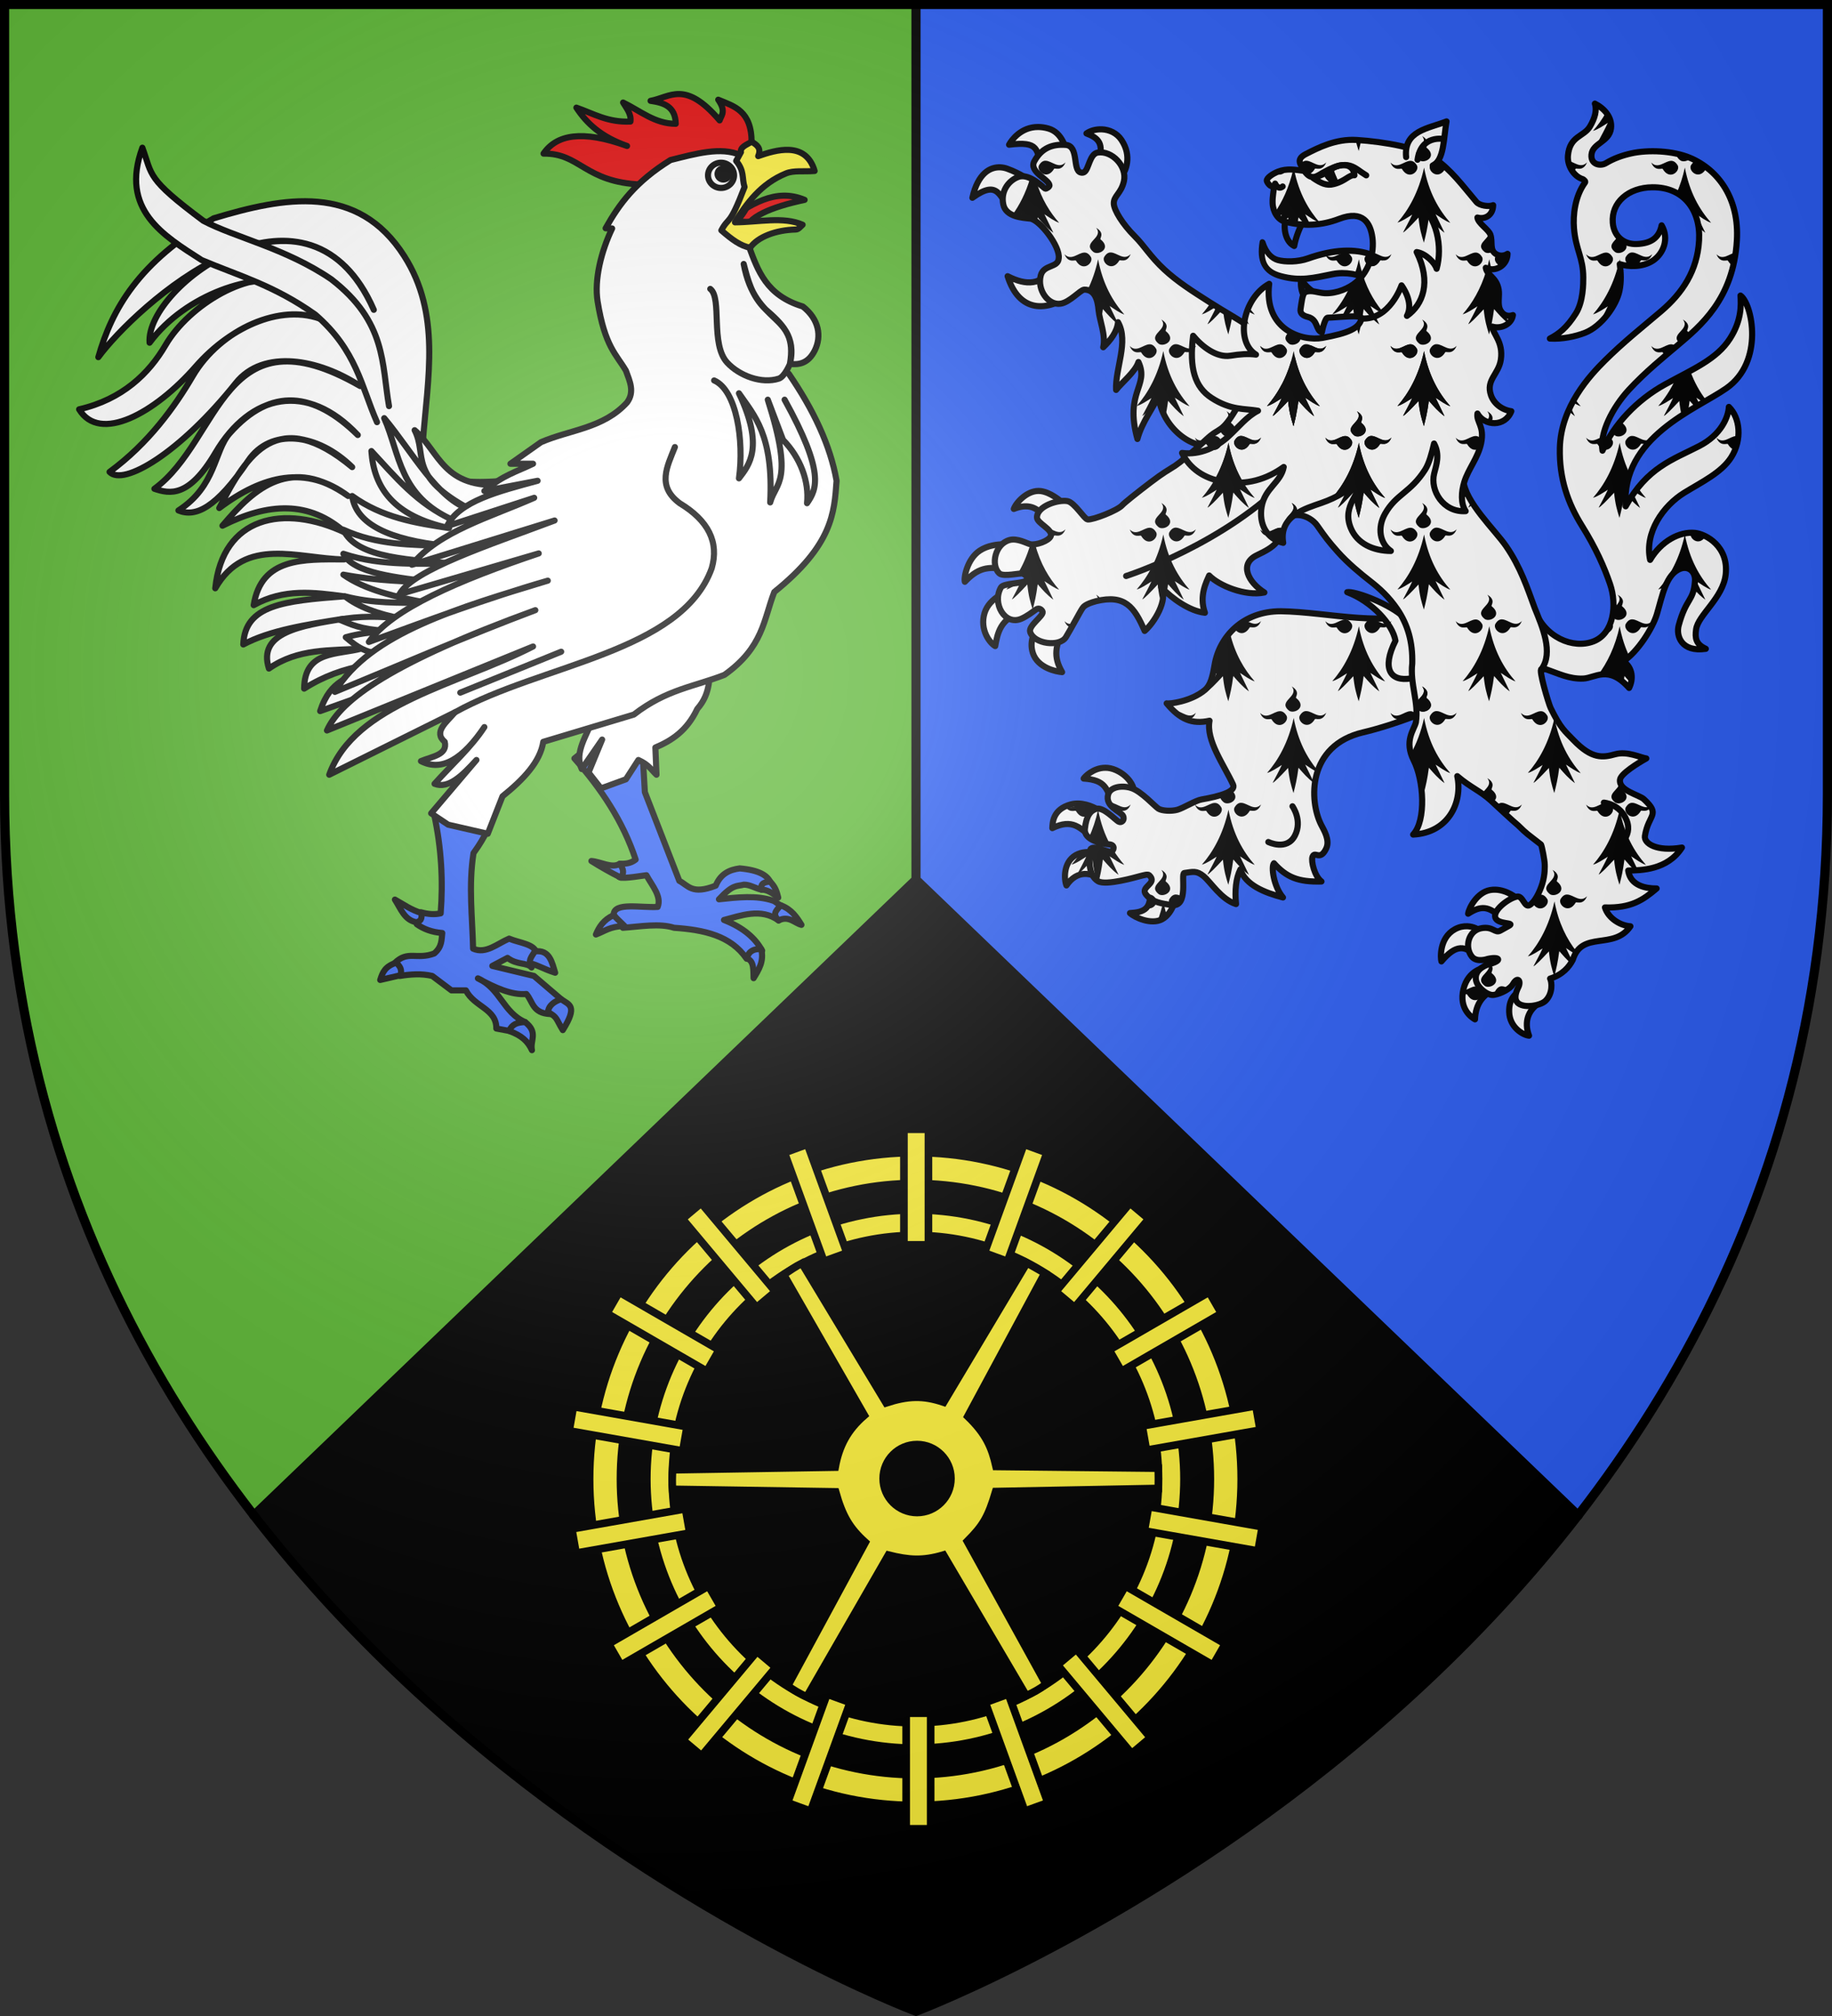 <?xml version="1.0" encoding="UTF-8" standalone="no"?><svg height="660" width="600" xmlns="http://www.w3.org/2000/svg" xmlns:xlink="http://www.w3.org/1999/xlink"><rect width="100%" height="100%" fill="#333333" stroke="none"/><defs><radialGradient id="a" cx="-80" cy="-80" gradientUnits="userSpaceOnUse" r="405"><stop offset="0" stop-color="#fff" stop-opacity=".31"/><stop offset=".19" stop-color="#fff" stop-opacity=".25"/><stop offset=".6" stop-color="#6b6b6b" stop-opacity=".125"/><stop offset="1" stop-opacity=".125"/></radialGradient><clipPath id="b"><use height="660" width="600" xlink:href="#f"/></clipPath><clipPath id="c"><path clip-path="url(#b)" d="m0-12-216.875 208.156c88.378 114.071 216.875 162.344 216.875 162.344s128.497-48.272 216.875-162.344z" transform="translate(-509.541 251.053)"/></clipPath><clipPath id="d"><path clip-path="url(#b)" d="m0-12-216.875 208.156c88.378 114.071 216.875 162.344 216.875 162.344s128.497-48.272 216.875-162.344z" transform="translate(-509.541 251.053)"/></clipPath><clipPath id="e"><path clip-path="url(#b)" d="m0-12-216.875 208.156c88.378 114.071 216.875 162.344 216.875 162.344s128.497-48.272 216.875-162.344z" transform="translate(-509.541 251.053)"/></clipPath><path id="f" d="m-298.5-298.5h597v258.5c0 286.31-298.5 398.5-298.5 398.5s-298.5-112.19-298.5-398.5z"/></defs><use fill="#2b5df2" height="660" transform="translate(300 300)" width="600" xlink:href="#f"/><path d="m1.5 1.5h298.5v657s-298.5-112.19-298.5-398.5z" fill="#5ab532"/><path d="m300 288-216.875 208.156c88.378 114.071 216.875 162.344 216.875 162.344s128.497-48.272 216.875-162.344z" fill="#fff" stroke-linecap="round" stroke-linejoin="round" stroke-width="3"/><g stroke="#000"><g fill="#2b5df2" stroke-width="2.5" transform="translate(809.541 48.947)"><path clip-path="url(#e)" d="m-734.776 353.125c8.073 3.564 16.975 5.552 26.367 5.552 11.961 0 23.145-3.257 32.803-8.857 9.657-5.596 20.847-8.799 32.803-8.799 11.961-0 23.145 3.199 32.803 8.799 9.657 5.596 20.847 8.828 32.803 8.828 11.961 0 23.13-3.272 32.789-8.871 9.657-5.596 20.847-8.799 32.803-8.799 11.961 0 23.13 3.214 32.789 8.813 9.657 5.596 20.861 8.813 32.818 8.813 11.961 0 23.145-3.257 32.803-8.857 9.657-5.596 20.832-8.813 32.789-8.813 11.961-0 23.13 3.214 32.789 8.813 9.657 5.596 20.861 8.813 32.818 8.813 7.498 0 14.679-1.275 21.381-3.609.159-16.481-.91-33.72-3.798-51.285-5.593 1.571-11.501 2.406-17.598 2.406-11.957-0-23.147-3.203-32.803-8.799-9.659-5.6-20.828-8.813-32.789-8.813-11.957-0-23.147 3.203-32.803 8.799-9.659 5.6-20.843 8.857-32.803 8.857-11.957-0-23.132-3.217-32.789-8.813-9.659-5.6-20.843-8.799-32.803-8.799-11.957-0-23.147 3.203-32.803 8.799-9.659 5.6-20.843 8.857-32.803 8.857-11.957-0-23.132-3.217-32.789-8.813-9.659-5.6-20.857-8.813-32.818-8.813-11.957-0-23.132 3.217-32.789 8.813-9.659 5.6-20.843 8.857-32.803 8.857-10.959-0-21.259-2.705-30.339-7.465z"/><path clip-path="url(#d)" d="m-734.776 564.904c8.073 3.564 16.975 5.552 26.367 5.552 11.961 0 23.145-3.257 32.803-8.857 9.657-5.596 20.847-8.799 32.803-8.799 11.961-0 23.145 3.199 32.803 8.799 9.657 5.596 20.847 8.828 32.803 8.828 11.961 0 23.13-3.272 32.789-8.871 9.657-5.596 20.847-8.799 32.803-8.799 11.961 0 23.13 3.214 32.789 8.813 9.657 5.596 20.861 8.813 32.818 8.813 11.961 0 23.145-3.257 32.803-8.857 9.657-5.596 20.832-8.813 32.789-8.813 11.961-0 23.13 3.214 32.789 8.813 9.657 5.596 20.861 8.813 32.818 8.813 7.498 0 14.679-1.275 21.381-3.609.159-16.481-.91-33.72-3.798-51.285-5.593 1.571-11.501 2.406-17.598 2.406-11.957-0-23.147-3.203-32.803-8.799-9.659-5.6-20.828-8.813-32.789-8.813-11.957-0-23.147 3.203-32.803 8.799-9.659 5.6-20.843 8.857-32.803 8.857-11.957-0-23.132-3.217-32.789-8.813-9.659-5.6-20.843-8.799-32.803-8.799-11.957-0-23.147 3.203-32.803 8.799-9.659 5.6-20.843 8.857-32.803 8.857-11.957-0-23.132-3.217-32.789-8.813-9.659-5.6-20.857-8.813-32.818-8.813-11.957-0-23.132 3.217-32.789 8.813-9.659 5.6-20.843 8.857-32.803 8.857-10.959-0-21.259-2.705-30.339-7.465z"/><path clip-path="url(#c)" d="m-734.776 459.375c8.073 3.564 16.975 5.552 26.367 5.552 11.961 0 23.145-3.257 32.803-8.857 9.657-5.596 20.847-8.799 32.803-8.799 11.961-0 23.145 3.199 32.803 8.799 9.657 5.596 20.847 8.828 32.803 8.828 11.961 0 23.13-3.272 32.789-8.871 9.657-5.596 20.847-8.799 32.803-8.799 11.961 0 23.13 3.214 32.789 8.813 9.657 5.596 20.861 8.813 32.818 8.813 11.961 0 23.145-3.257 32.803-8.857 9.657-5.596 20.832-8.813 32.789-8.813 11.961-0 23.13 3.214 32.789 8.813 9.657 5.596 20.861 8.813 32.818 8.813 7.498 0 14.679-1.275 21.381-3.609.159-16.481-.91-33.72-3.798-51.285-5.593 1.571-11.501 2.406-17.598 2.406-11.957-0-23.147-3.203-32.803-8.799-9.659-5.6-20.828-8.813-32.789-8.813-11.957-0-23.147 3.203-32.803 8.799-9.659 5.6-20.843 8.857-32.803 8.857-11.957-0-23.132-3.217-32.789-8.813-9.659-5.6-20.843-8.799-32.803-8.799-11.957-0-23.147 3.203-32.803 8.799-9.659 5.6-20.843 8.857-32.803 8.857-11.957-0-23.132-3.217-32.789-8.813-9.659-5.6-20.857-8.813-32.818-8.813-11.957-0-23.132 3.217-32.789 8.813-9.659 5.6-20.843 8.857-32.803 8.857-10.959-0-21.259-2.705-30.339-7.465z"/></g><path d="m516.875 496.156-216.875-208.156-216.875 208.156m216.875-208.156v-286.5" fill="none" stroke-linecap="round" stroke-linejoin="round" stroke-width="3"/><g stroke-linecap="round" stroke-linejoin="round" stroke-width="3.666" transform="matrix(-.545 0 0 .546 337.875 14.713)"><path d="m136.429 92.891c17.695-7.426 32.937 2.941 48.122 13.715l-12.03 5.293c-1.712-8.827-15.822-14.661-36.091-19.008z" fill="#e20909" fill-rule="evenodd" stroke-width="3.666"/><path d="m234.597 410.735-2.165 37.294-20.692 53.174c-5.387 2.747-7.53 8.52-21.895 2.887-2.953-7.167-8.294-9.558-14.437-10.346-11.711 1.059-16.291 4.212-18.24 7.921l5.151 4.827c3.778-.749 6.804-3.028 10.583-3 4.492 1.147 6.482-.365 15.017 8.779-11.195-1.193-22.55-2.538-32.574.84-1.473.496-3.191 2.356-4.65 2.787l1.361 9.08c10.568-7.745 22.913-2.829 32.84-.306-12.081 4.722-18.993 11.179-22.962 18.398l9.384 4.812c9.497-13.898 25.795-17.334 43.55-18.527 8.841-2.85 20.169-.725 30.798 0l5.534-7.94c-.28-7.554-16.363-3.952-26.467-4.572-2.488-6.336 3.322-12.672 6.771-19.008 24.873 3.709 14.413.431 16.015-6.861-3.232.058-6.492-.1-9.553-2.523 7.615-23.076 20.882-42.674 36.813-60.633l-26.226-21.174z" fill="#2b5df2" fill-rule="evenodd" stroke-width="3.666"/><path d="m192.092 368.853c2.145 9.754.181 19.509 8.847 29.263 6.224 13.137 15.36 18.992 25.18 23.138l-.681 16.333c3.205-2.949 4.415-5.898 10.889-8.847l7.486 11.569 14.972 5.444 7.486-9.528-8.167-19.736 12.25 17.694c4.821-10.208-3.443-20.416-6.805-30.624" fill="#fff" fill-rule="evenodd" stroke-width="3.666"/><path d="m275.019 256.986c36.244 2.268 93.622 17.704 90.752-19.941-2.87-37.645-10.821-75.912 11.266-110.469 27.967-43.756 72.102-35.387 114.53-22.617 45.071 26.235 61.151 54.469 69.295 83.25-21.871-29.735-123.204-122.847-165.539-28.392 37.966-87.438 137.444-14.356 134.741 19.73-21.852-29.475-63.964-42.392-83.732-35.61 22.91-9.645 60.076 12.971 74.131 37.03 9.929 16.997 25.843 32.526 51.948 38.521-12.424 20.408-45.412 2.475-70.092-25.707-21.722-24.804-53.248-38.066-77.059-27.674 25.637-11.119 62.427 5.344 78.909 33.496 10.582 18.074 26.451 40.239 49.955 57.42-8.296 8.726-42.293-11.296-75.869-53.291-16.471-20.601-49.923-14.536-74.752 1.801 82.786-47.51 83.428 32.316 123.673 61.596-9.328 3.131-20.77 5.38-36.67-21.557-21.023-35.616-55.178-42.908-85.559-10.685 26.147-25.55 51.816-29.338 76.996-.988 9.472 10.664 8.032 31.62 30.796 46.223-10.283 4.247-22.695-1.394-41.903-29.773-13.531-19.992-41.681-16.631-62.521 3.787 44.656-36.956 63.014-8.222 79.882 24.542-26.404-19.764-52.353-25.876-77.476-7.218 34.145-24.066 55.81-5.625 75.551 17.805-27.171-13.7-52.068-15.446-74.107 4.331 37.539-17.84 74.033-9.572 78.438 33.204-18.169-31.615-49.81-17.761-77.476-17.324 24.549-.09 49.798-1.187 54.377 27.429-18.126-10.1-36.252-7.724-54.377-5.293 36.316 2.722 59.671 5.166 60.633 28.873-15.862-8.484-38.032-11.921-60.152-15.399 25.67 4.155 51.621 8.16 44.753 29.835-17.687-12.295-36.924-10.634-55.821-12.03 14.57 3.993 34.427.935 34.648 24.061-12.03-7.666-24.061-11.639-36.091-13.955 8.842 9.053 20.022 7.589 26.467 27.429l-40.422-14.437z" fill="#fff" fill-rule="evenodd" stroke-width="3.666"/><path d="m344.795 447.307 14.196 14.437c-4.232 19.65-5.392 39.299-3.85 58.949 3.756.835 7.707.5 11.791-.633l2.549 7.171c-4.042 2.809-8.93 4.772-15.302 5.251.501 4.09.041 8.181 4.812 12.271 10.587 3.985 15.88-2.079 23.82 5.775l-3.128 7.699c-6.496-1.026-12.993-1.52-19.489 0l-11.549 8.662h-8.662c-5.153 10.017-18.46 10.992-18.286 22.858l-7.699 1.444-9.624-5.293c13.188-5.667 14.93-20.201 28.392-26.226-10.194 5.574-20.189 10.154-29.114 9.384-3.988 4.491-3.542 11.568-14.437 12.03l-6.496-8.903 16.361-13.955 25.023-6.015-9.143-4.812c-5.669 4.383-11.842 2.651-14.437 5.775l-2.887-8.662c.844-5.448 10.36-6.079 16.361-8.662 7.128 2.994 13.943 9.439 21.655 6.015.44-19.001 2.812-37.681-.241-57.265-.994-1.368-1.941-2.737-2.84-4.105-1.42-2.161-2.72-4.321-3.897-6.482l-2.406-20.692z" fill="#2b5df2" fill-rule="evenodd" stroke-width="3.666"/><path d="m174.568 64.82-6.295-6.125c-.048-19.343 10.482-21.858 20.076-25.861-4.874 7.091-1.949 9.168-.851 12.42 20.816-24.382 29.733-13.862 41.513-11.739-7.8 1.153-14.918 3.158-15.142 13.781 12.549-.002 21.413-7.834 31.645-12.76-2.136 3.579-5.015 6.911-4.424 11.399 13.743.617 22.288-4.83 32.496-8.337-6.093 9.279-14.784 17.52-30.454 22.968 27.009-9.776 42.41-6.783 50.19 4.594-22.093-.327-24.585 17.203-58.867 18.545z" fill="#e20909" fill-rule="evenodd" stroke-width="3.666"/><path d="m316.885 263.723c37.058 2.658 38.801-19.776 53.896-32.723-7.831 15.303 4.57 27.171-33.685 47.64 19.835-5.732 35.027-34.674 51.971-54.859-9.564 21.673-8.776 46.532-41.385 61.115 21.674-9.81 34.794-26.037 49.084-41.385-1.464 21.883-13.228 39.027-46.678 46.197 20.042-3.041 40.066-6.179 58.227-19.249-2.339 16.986-22.538 26.318-56.302 29.835 20.73-.437 41.489-.462 61.596-9.624-7.93 17.437-41.076 18.065-71.22 20.692 23.74-.887 47.48 1.68 71.22-6.256-6.082 11.769-32.039 14.264-56.784 17.324 18.374-.681 36.552-1.035 56.784-4.812-13.092 9.204-31.265 13.328-50.047 16.843 16.361.106 32.723.408 49.084-3.85-7.664 6.11-19.285 10.572-34.648 13.474 13.955-1.764 26.627-1.604 38.016.481-6.836 2.774-12.443 5.812-27.911 6.737 8.491.813 16.835 1.772 24.061 3.85-6.141 5.13-11.93 10.448-27.429 10.587l-38.497-17.805z" fill="#fff" fill-rule="evenodd" stroke-width="3.666"/><path d="m175.079 66.011c11.759-5.083 26.632-.818 41.953 3.004 21.003 12.962 30.783 26.332 38.99 40.915l-3.925.11c6.451 13.384 10.851 30.523 8.73 43.761-4.336 27.071-11.342 31.832-17.014 41.513-2.314 6.352-5.372 12.703-.681 19.055 14.188 15.571 34.313 16.299 51.721 23.819l18.375 12.93h-13.611c9.479 4.617 18.126 6.74 29.263 16.333l-31.986-6.125c23.129 6.307 47.163 12.11 54.443 27.222l-52.402-17.014c26.533 11.689 57.071 20.041 73.499 40.152l-85.748-26.541c39.316 14.745 85.054 29.49 93.234 44.235l-83.707-24.5c48.272 16.195 88.081 33.28 102.081 53.082-35.495-12.941-70.842-26.179-107.526-36.749 52.739 16.064 106.938 31.236 127.942 66.693-40.051-16.451-79.469-33.638-120.456-48.999 86.044 31.258 116.886 53.53 125.22 72.138l-123.859-50.36c44.774 23.006 107.184 34.255 122.498 76.901l-75.54-37.43c4.958 5.898 13.17 11.796 6.125 17.694-1.902 7.856 7.731 8.79 14.291 11.569-12.703 6.615-25.407-1.641-38.11-20.416 7.816 12.05 19.831 22.728 29.944 34.027-8.393 3.268-16.787-5.082-25.18-14.291l27.222 31.986-10.208 6.805-23.819 5.444-8.847-22.458c-12.658-10.14-22.664-20.722-24.5-32.666l-54.443-16.333c-19.595-15.176-36.47-16.751-54.443-23.819-23.341-16.56-23.508-33.12-29.944-49.68-34.996-28.157-36.058-47.384-37.43-66.693 3.761-21.324 13.942-42.647 28.583-63.971 16.464-15.707 26.863-34.88 30.624-57.846l-7.147-17.087c1.972-6.692-4.77-19.91 8.957-15.467-15.808-16.948-7.679-24.633-3.17-40.945" fill="#fff" fill-rule="evenodd" stroke-width="3.666"/><path d="m155.918 196.594c10.986 1.041 18.589-2.43 19.971-14.196" fill="none" stroke-width="3.666"/><path d="m267.438 368.615c0 4.393-3.675 7.955-8.207 7.955s-8.207-3.562-8.207-7.955 3.675-7.955 8.207-7.955 8.207 3.562 8.207 7.955z" fill="none" stroke-width="3.848" transform="matrix(.953 0 0 .953 -60.389 -273.108)"/><path d="m169.882 120.835c-5.343 14.38-10.374 29.351-32.362 35.987-9.844 7.701-11.337 17.972-7.245 26.259 4.078 8.259 9.947 8.682 14.984 8.191-3.967-16.54 5.341-24.576 14.662-32.748 8.367-8.233 10.595-17.502 13.117-27.181-6.942 37.576-33.137 29.02-27.778 59.929 0 0 3.168 7.678 6.682 8.806 10.291 3.303 23.626-1.668 30.982-9.569 10.323-11.088 2.936-38.68 10.208-44.235" fill="#fff" fill-rule="evenodd" stroke-width="3.666"/><path d="m218.698 397.91c0 8.299-7.01 15.026-15.657 15.026-8.647 0-15.657-6.727-15.657-15.026s7.01-15.026 15.657-15.026c8.647 0 15.657 6.727 15.657 15.026z" stroke-width="16.336" transform="matrix(.224 0 0 .224 139.769 -11.786)"/><g stroke-width="3.666"><path d="m150.695 515.898c-6.425 2.407-9.524 7.045-12.365 11.692 4.129-.975 7.634-5.777 13.726-2.612 3.371-3.469 2.525-5.158-1.361-9.08z" fill="#2b5df2" fill-rule="evenodd"/><path d="m157.167 501.666c3.242.3 5.978.911 5.151 4.827-3.346-.045-6.692 2.112-10.038 4.764.914-3.651 1.716-6.392 4.887-9.591z" fill="#2b5df2" fill-rule="evenodd"/><path d="m298.599 543.551c-9.137-1.382-10.414 6.981-12.271 12.752 7.856-2.566 9.955-4.411 14.677-5.534 1.505-1.945-.888-4.669-2.406-7.218z" fill="#2b5df2" fill-rule="evenodd"/><path d="m282.718 572.183c-4.822 3.42-10.155 3.832-.962 18.527 4.411-7.248 3.048-7.534 8.903-10.827-.397-4.255-4.367-6.621-7.94-7.699z" fill="#2b5df2" fill-rule="evenodd"/><path d="m304.373 585.898c-8.153 6.314-2.768 11.098-4.09 16.843 2.525-5.394 6.064-8.718 13.715-11.549-1.69-3.952-4.76-5.172-9.624-5.293z" fill="#2b5df2" fill-rule="evenodd"/><path d="m381.849 550.288c6.609 2.19 8.148 5.59 9.624 10.346l-12.512-2.887c.125-2.207-.857-4.045 2.887-7.459z" fill="#2b5df2" fill-rule="evenodd"/><path d="m214.386 241.106c4.565 11.597 11.121 23.327-2.887 33.685-17.328 10.425-23.735 23.42-19.249 38.979 18.207 50.533 102.424 57.516 154.326 86.388" fill="none"/><path d="m148.459 212.714c-24.235 43.726-19.402 53.541-13.474 62.077-1.395-12.987 3.966-27.346 14.437-38.016l9.143-24.061c-15.771 49.616-4.891 49.171-1.444 61.596-2.118-40.552 9.737-52.307 18.767-65.445-15.229 32.161-6.199 42.992 0 51.009-3.186-22.751 1.461-52.885 14.918-58.708" fill="none"/><path d="m247.518 490.974c-2.431 3.344-2.679 5.833-.588 8.273 5.295-2.601 12.336-6.573 17.64-9.938-5.454.378-12.437 4.643-17.052 1.665z" fill="#2b5df2" fill-rule="evenodd"/><path d="m366.311 520.614c.732 1.915-.59 4.344 3.403 5.444 7.129-1.325 9.294-7.919 12.93-13.611-5.231 2.829-9.468 6.155-16.333 8.167z" fill="#2b5df2" fill-rule="evenodd"/><path d="m386.18 216.564c4.393-25.046 1.463-50.453 34.648-76.032 27.37-18.677 57.946-25.05 76.995-35.129 34.413-25.633 30.397-27.053 36.572-43.791 13.659 37.222-12.634 52.615-35.61 67.37-22.445 9.493-43.351 15.036-68.333 32.723-24.867 21.494-27.568 42.989-37.054 64.483" fill="#fff" fill-rule="evenodd"/><path d="m162.489 542.221c4.596-.621 8.314 1.8 8.337 5.614-4.127 1.674-3.499 7.046-3.743 11.739-3.08-5.081-6.364-10.068-4.594-17.354z" fill="#2b5df2" fill-rule="evenodd"/><path d="m251.3 521.805c5.94 2.779 8.658 6.99 10.548 11.569-5.263-1.908-8.248-4.828-17.184-5.104z" fill="#2b5df2" fill-rule="evenodd"/><path d="m343.352 388.358-60.633-24.542" fill="none"/><path d="m130.413 75.568c6.627.545 12.46-.471 17.225 1.469 15.025 6.117 23.767 18.024 30.656 29.329-13.797-.065-29.158-3.648-40.663 1.444 1.267 1.13 2.446 2.825 4.103 2.864 11.872.277 22.812 4.329 27.433 10.907 5.854-1.116 10.812-4.795 17.307-10.402-4.652-8.662-4.592-1.62-13.955-25.986 1.684-5.213-.074-9.566 5.053-15.64l-2.887-5.293c.624-3.015-3.506-4.446-6.496-6.256-2.822 1.925-6 3.629-3.85 8.662-10.385-3.63-28.614-9.295-33.926 8.903z" fill="#fcef3c" fill-rule="evenodd"/></g></g></g><g stroke-width="3.851" transform="matrix(.519 0 0 .52 -151.972 256.646)"><g fill="none" stroke="#000" stroke-linecap="round" stroke-linejoin="round" stroke-width="3.757" transform="matrix(1.025 0 0 1.025 899.992 -448.97)"><path d="m46.888 258.055c-7.079.065-13.599 6.952-15.11 11.055 7.646-3.036 12.88-1.623 17.316 3.024l11.341-7.975s-6.04-5.277-12.124-6.036c-.475-.059-.951-.072-1.423-.068zm-21.288 32.762c-3.851.021-9.909.666-14.835 3.937-7.722 5.127-9.878 16.771-9.125 19.107 7.605-7.9 13.356-10.241 27.452-7.281l.325-15.57s-1.506-.205-3.817-.193zm3.564 28.428s-12.374 3.953-15.372 13.769c-3.198 10.47 3.476 18.718 6.552 20.341 1.365-7.326 2.979-17.823 17.359-20.715zm18.091 19.982c-2.203 4.269-6.229 10.671-3.762 18.334 3.005 9.335 14.73 11.559 18.037 11.787-5.709-9.74-3.892-16.534.714-25.957zm280.884 163.745c-1.048-.022-2.098.045-3.18.244-7.882 1.455-12.93 10.757-13.48 14.529 7.62-4.893 12.736-5.261 20.876 3.145 2.597-3.054 6.467-7.252 10.36-11.498-1.026-1.284-7.242-6.266-14.576-6.421zm-17.047 22.472c-2.326-.113-4.979.34-7.656 1.784-9.978 5.385-8.907 18.202-8.398 19.805 8.852-10.468 14.745-10.386 22.302-2.066l1.514-16.512c-.882-1.093-3.886-2.823-7.762-3.012zm10.439 25.491s-10.01 1.214-12.928 13.182c-2.915 11.955 5.023 17.39 7.116 18.509.317-9.19 4.884-16.844 15.833-19.263zm22.358 13.805c-2.403 1.736-7.358 4.311-7.133 13.262.242 9.628 8.592 14.262 12.232 14.653-3.361-9.013-.091-15.691 5.806-19.773zm-255.79-136.642c-7.418.029-12.699 5.552-13.315 6.63 13.628.892 14.274 6.256 17.936 15.8 5.196-3.776 9.782-7.012 12.785-8.749.263-2.203-3.022-8.702-10.739-12.187-2.36-1.066-4.59-1.503-6.667-1.495zm-16.613 21.964c-1.514-.029-3.057.118-4.612.532-11.38 3.032-11.214 11.698-11.376 14.581 12.6-6.127 17.23.001 24.528 6.054l6.129-15.846c-2.249-1.57-8.106-5.196-14.668-5.322zm15.725 31.598s-9.971-4.102-17.26.054c-7.858 4.48-7.252 15.022-5.761 18.644 6.679-9.775 15.414-7.895 21.938-3.301zm27.964 20.278c2.052 12.812-3.031 14.862-11.883 15.411 3.004 2.757 13.064 7.346 19.725 3.829 7.319-3.865 9.183-15.335 8.455-15.626zm-68.397-467.424c-10.48-.063-16.358 7.964-17.923 10.887 18.685-2.354 16.931 3.076 20.081 14.234l16.32-6.361c-1.318-5.856-3.646-15.367-12.185-17.826-2.26-.651-4.351-.923-6.292-.935zm39.25 1.435c-3.519-.157-6.993.765-9.52 2.515 7.231 2.786 11.176 5.986 7.227 17.961l13.591 9.538c3.551-4.084 7.41-13.527.718-23.528-2.865-4.28-7.491-6.284-12.015-6.486zm-62.444 23.344c-6.25-.345-13.847 3.492-17.309 18.708 16.591-11.887 16.36-.032 24.315 8.09l11.473-18.465s-6.141-4.591-14.419-7.518c-1.231-.435-2.618-.735-4.06-.814zm32.307 61.502c-7.094 10.859-16.207 11.336-27.922 5.358 7.015 22.306 24.174 22.506 40.027 10.523z" fill="#fff" fill-rule="evenodd" stroke-width="3.757"/><path d="m382.331 373.301c7.442-.314 15.484-8.551 28.259 5.765 2.658-5.36 2.391-12.272-3.506-16.42 8.678-5.632 17.993-20.176 20.61-28.904 3.41-11.372 5.567-24.666 14.59-27.956 4.787-1.745 9.268 1.695 8.856 7.579-.894 12.773-5.322 10.026-10.015 27.27-1.762 6.475 1.716 16.633 16.694 14.391-6.34-2.926-6.675-6.79-5.991-11.898 1.188-8.867 16.618-19.252 18.231-33.818 1.898-17.134-12.101-24.843-19.047-25.505-9.301-.887-20.634 4.969-27.483 16.589-3.619-16.923 8.219-33.382 21.056-41.254 10.755-6.596 22.971-12.369 28.957-21.871 6.749-10.714 5.391-24.194-1.533-30.836-.354 6.408-4.841 17.171-18.279 24.062-16.312 8.365-32.082 13.165-45.254 37.002-2.764-42.648 42.969-59.271 61.969-72.474 23.582-16.388 15.88-52.096 8.722-56.971.414 5.98.662 15.342-6.463 26.415-8.241 12.808-22.652 18.614-40.039 28.182-17.292 9.515-31.648 24.716-38.456 40.667-1.877-10.766 6.095-26.36 16.136-37.28 10.4-11.311 22.825-21.227 29.891-27.217 14.074-11.931 34.577-28.447 36.705-64.661 1.502-25.469-11.171-43.304-28.938-50.748-10.42-4.366-25.695-5.019-36.214-2.661-5.278 1.183-10.539 3.004-15.479 5.973-3.478 2.091-9.48.804-8.876-5.267.711-7.154 10.925-7.681 12.013-16.065.897-6.916-4.359-12.476-9.923-15.227 1.392 4.236-.117 9.151-3.036 14.054-3.804 6.39-12.42 5.71-13.542 17.801-.556 6.048 3.477 12.865 9.2 14.558.678.415 1.816 1.329 1.333 1.993-6.316 8.668-7.458 20.135-6.818 28.087 1.069 13.28 5.661 17.961 5.721 30.26.019 3.833.013 14.887-4.598 22.174-5.685 8.982-10.551 12.541-15.968 15.371 7.643.48 15.813-1.294 21.532-3.513 10.571-4.102 19.541-17.161 21.325-25.819 1.188-5.765.92-11.154.163-16.405 5.174 1.75 14.185 2 20.489-2.176 6.473-4.288 10.057-13.552 5.297-21.632-1.644 8.188-7.116 11.159-15.331 11.484-7.817.31-14.065-4.573-14.747-13.063-1.006-12.513 9.632-21.63 24.255-21.803 19.371-.23 29.896 13.995 28.868 32.609-1.03 18.658-10.27 32.391-23.334 43.496-11.224 9.541-23.035 18.809-34.715 30.403-9.11 9.043-27.055 28.213-27.657 53.63-.446 18.835 5.032 34.066 13.603 47.789 8.571 13.723 13.648 25.155 17.305 35.796 4.395 12.79 2.336 30.244-10.052 35.139-12.831 5.07-30.248-2.612-36.431-19.351-2.199 12.233-5.199 37.534 7.187 36.586 7.5 2.583 14.255 6.031 22.757 5.672z" fill="#fff" fill-rule="evenodd" stroke-width="3.757"/><g fill="none" stroke-width="3.757"><path d="m196.103 331.946c-23.283-.009-37.716 15.537-40.699 32.882-1.281 7.445-2.491 12.539-5.971 15.469-8.537 7.187-22.258 8.709-23.537 8.23 8.199 9.77 15.452 13.04 26.389 10.668-2.278 12.027 8.787 26.946 14.502 39.262 1.93 4.158-7.765 7.089-19.418 9.089-3.792.651-11.23 5.321-14.874 6.337-3.774 1.052-9.474.685-11.663-.668-2.263-1.398-10.425-10.6-16.626-12.637-5.77-1.896-12.995-.809-14.337 3.891-2.138 7.5 7.833 10.499 9.162 13.151 1.286 2.564-.925 4.617-2.794 3.541-2.218-1.276-9.369-9.221-13.788-7.818-3.33 1.057-6.071 4.044-6.91 12.317-.71 7.012 10.763 9.154 15.102 9.485 3.532.27 3.072 3.767.944 4.432-2.29.715-12.296-5.279-12.864-.527-.569 4.752-1.313 15.107 4.964 18.742 4.935 2.858 23.49-2.569 25.616-3.105 2.531-.638 5.001-1.381 5.825-.62 5.596 5.175-5.854 7.023-1.977 11.828 4.12 5.106 10.075 5.576 15.567 6.481 11.283 1.859 5.559-19.524 8.054-19.655 5.385-.748 7.493-1.571 11.833 1.932 4.34 3.504 10.861 14.336 20 17.16-.797-8.282-.141-15.731 2.658-21.298 3.174 9.506 14.616 14.217 26.236 17.245-5.816-6.797-7.404-19.13-5.543-21.012 7.638 8.509 14.82 11.606 29.249 11.193-4.295-3.19-6.491-12.498-5.543-15.116 1.455-4.017 4.603 2.978 8.472-5.183 2.439-5.144-1.496-11.345-3.126-14.551-7.478-14.703-8.609-48.746 25.932-56.785 18.786-4.372 47.174-15.288 49.631-18.378 19.584-24.631 1.504-45.442-8.6-57.384-25.563 12.2-62.481 1.808-91.864 1.398z" fill="#fff" fill-rule="evenodd"/><path d="m203.348 451.745s6.276 8.749 1.512 17.968c-4.968 9.613-16.378 3.971-16.378 3.971" fill="none"/></g><path d="m98.501 125.347c.889 5.229 4.911 12.556 3.959 18.978 3.503-3.896 6.617-8.713 6.651-13.638 6.555 9.628.393 24.304 1.84 35.248 2.624-4.048 9.277-10.237 10.465-15.438 6.781 12.013-6.142 15.906 2.694 40.028 1.654-9.103 7.092-16.961 9.135-23.276 3.324 16.801 20.525 26.677 29.477 23.121 23.28 25.744 47.76 12.997 44.111-16.766 0 0-23.472-42.408-28.927-45.789-5.922-3.671-13.333-6.817-21.86-11.334-9.624-5.098-17.514-9.178-25.143-15.167-7.629-5.989-11.522-11.601-16.544-15.833-7.069-5.958-12-12.812-12.411-16.147-.503-4.081 3.373-5.5 4.316-12.122 1.122-7.879-7.503-15.532-14.804-13.781-4.162.998-3.978 8.881-6.125 10.644-.506.416-1.138.597-1.983.423-4.426-.913-1.889-13.769-8.914-13.699-7.025.07-12.42 2.647-15.64 9.806-2.588 5.754 8.236 8.657 8.895 11.861.148.718-1.292 1.893-2.031 1.935-.488.028-8.666-7.47-14.39-5.031-4.46 1.901-8.996 7.68-6.823 15.007 1.879 6.336 10.449 6.103 14.582 6.209 4.9.125 16.888 13.112 16.519 19.431.141 5.058-7.504 3.684-8.609 9.587-1.417 7.57 5.049 15.399 11.485 13.884 4.816-1.134 9.536-7.907 11.737-8.295 5.373-.466 7.352 4.35 8.337 10.155z" fill="#fff" fill-rule="evenodd" stroke-width="3.188" transform="matrix(1.175 .095 -.095 1.175 -19.848 -9.509)"/><g stroke-width="3.757"><path d="m237.044 320.237c15.17 5.699 28.039 19.751 29.703 29.849-8.742 17.425-2.974 25.216 9.519 23.131 10.196-1.696 10.213-9.837 7.527-19.229-2.396-8.38-6.042-14.04-13.805-20.034-10.136-7.826-28.588-14.484-32.945-13.718z" fill="#fff" fill-rule="evenodd"/><g fill="none"><path d="m375.922 546.089c5.58-18.318 25.271-5.711 35.488-20.634-6.208-.403-13.619-4.899-15.697-11.569 16.194.484 23.507-4.59 31.829-11.659-6.52.038-16.143-1.588-17.509-11.004 7.797-.155 24.128-.222 33.103-14.12-15.834 2.643-23.538-2.616-22.808-7.163 2.157-13.442 10.013-12.719-.644-22.554-2.994-2.764-15.713-5.23-14.677-12.073.55-3.629 11.063-10.13 16.185-12.959-3.28-.36-11.594-4.683-19.184-2.562-7.591 2.12-14.357 3.064-25.693-8.743-5.212-5.452-7.78-6.892-14.028-19.678-1.256-2.57-7.769-24.285-5.592-23.888 7.418-10.166.505-25.852-4.219-37.517-4.599-12.443-8.67-25.015-17.657-38.043-6.903-10.007-25.298-27.112-26.286-40.507-1.292-17.362-1.62-35.897-.546-44.927 2.941-24.745 3.977-29.446-19.459-37.412-13.855-4.709-61.979-17.066-84.759 8.137-11.639 12.877-24.168 12.014-34.293 29.21-10.124 17.196-10.353 11.724-19.122 19.929s-16.707 14.572-19.219 16.2c-5.022 3.255-6.791 3.905-15.243 10.326-8.451 6.42-15.999 12.421-17.408 13.996-2.817 3.151-17.899 9.073-21.26 8.689-2.074-.237-7.978-10.424-12.405-11.248-5.55-1.033-18.621 2.882-18.775 9.935-.082 3.778 10.074 7.365 8.467 11.601-1.093 2.883-9.094 5.737-12.643 4.921-2.028-.467-7.882-3.868-12.687-2.578-8.979 2.411-11.717 15.377-6.396 20.429 2.705 2.568 13.235-.583 14.817.337 1.792 1.043 2.94 1.863 1.979 3.89-1.043 2.199-14.078 1.612-15.722 4.476-5.598 9.751 2.369 23.655 12.561 19.223 3.423-1.488 6.697-3.987 8.989-5.653 2.033-1.478 3.927.377 4.132 1.492.468 2.539-8.933 8.477-7.676 12.329 2.419 7.408 18.165 9.341 21.994 3.156 2.971-4.8 9.017-16.182 10.155-17.727.569-.773 1.451-2.504 8.496-4.388 17.577-4.23 23.447 3.423 29.831 18.287 5.721-4.835 14.749-19.112 10.133-26.93 6.533 6.91 17.524 14.78 26.971 15.77-3.805-10.481 1.097-19.306 2.607-22.895 6.036 6.259 22.337 12.927 34.006 10.435-10.038-6.285-15.766-17.636-4.527-22.934 11.239-5.298 14.103-8.352 16.684-18.306 2.581-9.954 15.506-6.837 20.41.193 4.904 7.03 6.87 9.628 12.561 16.032 6.123 6.891 14.358 13.669 19.743 17.836 6.085 4.709 11.748 9.867 16.862 17.312 6.55 9.537 9.636 20.33 9.294 33.452-1.494 12.645 4.151 23.826 2.258 36.145-1.135 4.678-7.466 11.45-1.348 23.442s7.836 36.761-.369 45.529c21.615-1.079 30.63-19.659 27.177-35.895 8.249 7.008 13.866 8.876 20.558 14.897 2.535 2.281 14.023 13.07 16.895 15.327 5.854 5.72 5.062 4.72 14.099 11.784.648 1.278 2.293 10.003 2.286 12.252-.002.651.356 5.85-1.489 11.819-1.633 5.282-4.658 11.194-7.76 13.108-3.193 1.971-4.086-5.845-7.761-5.216-4.861.833-14.757 8.121-13.437 12.81 1.284 4.562 12.621 2.841 8.445 5.151l-5.339 2.954c-3.282 1.816-4.358-2.616-11.303-1.546-8.534 1.315-10.823 11.85-6.161 17.556 3.067 3.754 9.627 1.383 9.627 1.383 7.288-1.682 9.789.936.595 3.321 0 0-8.873 2.484-7.765 9.519.756 4.799 7.398 9.868 11.015 9.256 4.799-.812 10.174-3.852 11.738-6.584 2.933-5.125 5.359-2.045 3.295 2.035-1.172 2.318-3.192 7.267.108 9.776 4.022 3.057 13.677 1.312 16.688-1.602 4.611-4.461 3.946-11.595 2.818-13.635 7.645-2.36 11.705-7.119 13.963-11.507z" fill="#fff" fill-rule="evenodd"/><g fill="none"><path d="m395.039 449.498s10.044.705 14.031 10.895c4.157 10.626-6.589 16.285-6.589 16.285"/><path d="m100.929 310.308s61.88-19.787 101.217-61.479"/></g></g><g fill="none"><g><path d="m318.739 150.264c-7.934.239-15.587.483-22.243-1.63-6.2-1.968-14.928-.942-21.613 2.342-10.755 5.283-17.632 9.153-29.36 9.381-9.876.191-13.66-5.133-13.469-15.963 2.917 5.468 6.72 7.444 10.063 7.462 4.301.022 11.656-2.007 17.094-5.604 28.15-18.625 48.983-15.294 59.528 4.012z" fill="#fff" fill-rule="evenodd" stroke-width="3.52" transform="matrix(1.035 .293 -.161 1.055 -31.957 -114.95)"/><path d="m246.656 96.875c-1.239 3.215-.772 13.107 5.625 16.094.861-5.645 3.429-12.222 5.375-15.594zm10.513 36.501c-.716 3.475.378 7.846 2.031 10.5l7.562-1.938c-3.929-2.029-7.455-5.091-9.594-8.562z" fill="none" stroke-width="3.757" transform="matrix(1 .025 -.025 1 -45.04 -11.672)"/><path d="m371.219 274.34c-3.636-3.976-4.202-10.728-3.32-16.501 1.203-7.873 5.738-14.841 6.234-23.449.571-10.069-4.71-11.674-4.675-16.6 5.176 6.621 16.993 5.382 19.131-4.265-5.333.059-10.579-2.686-13.008-7.317-4.375-8.339 2.634-12.524 2.539-21.234-.111-10.275-6.742-13.746-7.773-17.946 5.235.762 10.878-2.972 10.8-8.341-2.505 1.39-5.332 1.122-7.454-1.547-2.544-3.2-1.642-8.062-2.9-11.771-2.335-6.888-7.878-6.929-9.246-11.232 5.681 1.862 12.119-3.049 11.212-9.836-1.761 1.568-4.269 2.125-6.575 1.135-4.147-1.78-2.819-6.614-4.865-10.544-1.482-2.846-8.06-5.385-8.899-8.613 4.748.544 8.684-2.794 7.908-8.409-2.214 1.42-7.709 1.474-9.808-.357-9.826-8.571-16.926-15.823-27.794-21.249-8.81-4.399-29.954-5.083-46.032-3.605-11.849 1.09-21.046 7.688-27.686 12.481-5.787 4.177-1.37 6.835.731 9.659-5.468.159-10.192-.061-14.967 2.689-2.754 1.586-6.194 4.654-5.633 6.254.324.925 2.882 3.701 4.49 2.297.449 3.71.035 5.919.73 9.733.915 5.016 4.502 9.19 8.764 9.608 11.3 1.11 21.194-.985 30.629-6.341 12.774-7.251 18.22-.226 20.568 7.89 2.367 8.182 1.201 18.946-5.322 26.565-3.386 3.955-10.034 8.364-17.039 9.117-3.932.423-7.999-.945-11.193 1.079-1.628 1.032-1.203 6.845-1.249 10.069-.035 2.517 2.057 3.576 4.761 3.811 6.268.545 5.665 7.092 9.424 7.545-.011-1.686.578-8.558 2.055-8.827 5.939-1.083 19.39-4.875 19.311-2.556-.202 5.834-6.26 9.603-20.591 14.522-11.117 3.816-34.252.54-35.037-26.138-13.703 10.442-14.692 35.721-1.382 41.42-4.464.072-9.252 1.142-14.416 2.82-7.674 2.493-17.036-2.612-23.064-8.072.508 19 5.474 29.039 15.826 33.717 12.302 5.559 19.883 3.088 27.683 3.296-5.888 4.222-9.569 10.884-14.595 17.13-5.648 7.018-14.415 13.281-25.062 13.483 5.74 8.329 14.999 12.569 25.517 12.758 14.193.258 25.136-5.254 33.685-13.616-.29 9.113-8.97 13.616-9.142 24.603-.154 9.819 5.461 17.783 15.428 18.614-4.942-14.957 9.83-21.536 18.452-26.1 8.159-4.319 15.021-9.715 20.171-17.779 2.274 8.938-8.883 17.051-1.372 29.564 5.05 8.414 14.83 11.011 24.854 9.565-7.047-3.397-9.854-12.094-6.563-20.683 4.725-12.334 12.605-14.084 19.027-28.555 1.704-3.839 2.404-9.897 2.834-15.656 4.4 5.827 3.177 11.872 2.671 17.108-.949 9.837 8.486 21.431 21.23 18.61z" fill="#fff" fill-rule="evenodd" stroke-width="3.52" transform="matrix(1.055 .161 -.161 1.055 -37.49 -78.738)"/><g fill="none" stroke-width="3.757"><path d="m306.522 78.102c-3.741-14.828 9.999-18.072 19.944-23.832-.269 9.856 2.078 22.369-4.06 26.268" fill="#fff" fill-rule="evenodd" stroke-width="3.52" transform="matrix(1.055 .161 -.161 1.055 -37.49 -78.738)"/><path d="m239.289 75.684s1.762 4.164 4.645 1.762m13.378-9.486c4.781 6.826 8.264 2.473 12.492.439 14.905-8.341 18.086-2.264 25.577 2.212m-2.976 87.943c17.466 1.107 24.708-20.371 24.708-20.371s7.902 10.325 3.334 18.744c9.804-6.889 15.188-20.654 5.99-39.2 5.701.871 11.352 6.841 12.287 10.266 3.709-13.373.462-31.657-12.236-41.621" fill="none" stroke-width="3.757" transform="translate(-46.629 -6.402)"/></g></g><g><path d="m216.209 65.947c4.662 3.096 8.183 4.851 12.575 3.622 7.138-1.768 9.44-5.798 12.725-5.415-.708-7.915-9.45-7.32-14.411-3.621-.59.353.952 4.009 2.259 7.084-1.181-.062-4.63-1.757-4.931-5.304-1.906 1.338-4.672 2.22-8.216 3.633z"/><path d="m227.148 63.051c.592.976 2.61 4.961 2.208 4.961-.769.275-5.141-3.759-4.779-4.847.258-.775.531-1.411.933-1.411s1.215.599 1.639 1.297z"/></g></g><path d="m296.413 41.892s-13.887-2.797-16.072 12.74" fill="none"/></g></g><g fill-rule="evenodd" stroke-width="3.851" transform="matrix(1 0 0 1 -0 -0)"><path d="m1141.533-334.541c-3.904.174-8.205 5.466-12.408 1.049 2.451 6.096 6.932 3.187 7.248 4.096 4.465 7.444 11.053 1.392 9.545-2.1-1.375-2.38-2.857-3.113-4.385-3.045zm14.623.568c-.711.473-1.405 1.231-2.076 2.393-1.509 3.491 5.128 9.545 9.594 2.102.121-.348.852-.139 1.84-.088-2.813-1.891-5.934-3.37-9.357-4.406zm-5.828 3.678c-.743 3.374-1.63 6.523-2.625 9.486 1.934.417 3.808.992 5.555 1.715-1.169-3.439-2.16-7.155-2.93-11.201z"/><path d="m1148.244-405.379c.55 2.353 1.195 4.44 1.963 6.885.593-2.365 1.104-4.387 1.588-6.654-1.027-.08-2.045-.155-3.043-.215-.171-.01-.338-.008-.508-.016zm-31.504 13.025c-1.144.108-2.253.738-3.311 2.254.643 1.431 1.783 2.844 2.516 4.225-.895-.11-1.739-.219-2.6-.33 1.59 2.671 5.951 4.371 9.188-1.023.316-.908 4.749 2.002 7.201-4.094-4.204 4.416-8.505-.856-12.408-1.031-.191-.009-.397-.018-.586 0zm82.281 0c-1.322.124-2.598.941-3.801 3.023-1.509 3.491 5.128 9.545 9.594 2.102.085-.244.48-.213 1.039-.154-1.816-1.697-3.731-3.336-5.805-4.916-.147-.02-.295-.048-.441-.055-.191-.009-.397-.018-.586 0zm-16.348.062c-3.904.174-8.205 5.468-12.408 1.051 2.451 6.096 6.932 3.187 7.248 4.096 4.464 7.444 11.053 1.39 9.545-2.102-1.375-2.38-2.857-3.113-4.385-3.045zm8.795 4.246c-3.439 15.619-9.835 26.677-16.797 34.627 2.894-.793 6.167-3.044 9.312-5.018-1.924 4.096-3.871 7.642-5.795 11.256 1.149-.389 4.808-4.037 9.758-9.389.775 7.358 1.833 10.833 3.4 15.822 1.248-4.981 2.153-8.382 3.144-15.951 2.984 3.385 5.859 6.789 9.896 9.693l-5.652-11.645c2.927 1.871 6.185 4.317 9.289 5.361-7.359-8.348-13.587-19.137-16.557-34.758zm-82.606 1.371c-2.636 11.2-6.801 20.002-11.582 26.955.51 1.071 1.143 2.048 1.881 2.891.85-.534 1.7-1.078 2.541-1.605-.447.952-.897 1.869-1.346 2.77.88.732 1.863 1.287 2.928 1.627.771-.814 1.527-1.608 2.381-2.531.124 1.175.259 2.224.399 3.223 1.86.404 3.696.709 5.516.934.209-1.298.418-2.659.631-4.285 1.387 1.574 2.759 3.148 4.227 4.678 1.086.039 2.167.043 3.242.016l-3.225-6.643c2.927 1.871 6.183 4.315 9.287 5.359-7.134-8.093-13.194-18.492-16.264-33.352-.206-.017-.41-.021-.615-.035zm-4.203.004c-1.756.154-3.522.522-5.344 1.23-.604.235-1.241.533-1.877.855 3.013 2.237 6.212.279 7.221-2.086zm127.842 39.545c-.233 4.517-9.304 7.193-2.684 12.35 1.421.881 3.628.585 5.215-.455-1.709-2.77-.489-6.757-1.754-10.471-.158-.465-.434-.941-.777-1.424zm-73.817 12.547c-.423 2.697-1.193 5.401-2.303 7.994 2.047 1.185 4.96.99 7.291-2.895.316-.908 4.749 2 7.201-4.096-4.126 4.334-8.344-.652-12.19-1.004zm65.129.037c-3.904.174-8.205 5.466-12.408 1.049 2.451 6.096 6.932 3.189 7.248 4.098 4.464 7.444 11.053 1.39 9.545-2.102-1.375-2.38-2.857-3.113-4.385-3.045zm20.232.934c-1.948 1.244-4.402 1.496-6.564.473-.379.416-.754.92-1.121 1.555-.917 2.123 1.181 5.176 3.967 5.584.001 0 0-0 0 0 2.17-1.696 3.685-4.337 3.762-7.59-.015-.007-.03-.015-.045-.021zm-11.438 3.312c-.441 2.002-.932 3.928-1.465 5.783.953.368 1.941.561 2.932.59-.549-2.034-1.044-4.15-1.467-6.373zm-1.816 6.943c-3.632 12.024-9.1 20.969-14.98 27.684 2.894-.793 6.167-3.044 9.312-5.018-1.924 4.096-3.871 7.642-5.795 11.256 1.149-.389 4.808-4.039 9.758-9.391.775 7.358 1.833 10.835 3.4 15.824 1.248-4.981 2.153-8.382 3.144-15.951 2.756 3.127 5.431 6.264 9.004 9.014.134-.116.264-.234.391-.357l-2.322-4.781c-1.165-.517-2.211-1.463-3.029-2.893-2.222-3.881-.443-8.989-1.19-13.209-.069-.392-.157-.754-.248-1.113-.557-1.216-1.084-2.479-1.59-3.777-1.958-3.142-4.716-4.684-5.855-7.287zm-77.951 2.98c-1.199 1.612-2.579 3.114-4.146 4.465-1.119.964-2.483 1.922-4.019 2.811-3.205 7.06-7.075 12.779-11.145 17.426 2.894-.793 6.167-3.042 9.313-5.016-1.119 2.382-2.246 4.566-3.371 6.697.982-.065 1.937-.116 2.898-.166 1.326-1.355 2.771-2.867 4.436-4.666.179 1.701.376 3.178.588 4.531 2.79.044 4.691.368 4.521 1.273-.383 2.032-1.405 3.724-3.15 5.189.427 1.577.903 3.115 1.441 4.83 1.248-4.981 2.154-8.382 3.145-15.951 2.984 3.385 5.859 6.787 9.896 9.691l-5.652-11.643c2.927 1.871 6.185 4.317 9.289 5.361-5.685-6.449-10.689-14.368-14.043-24.834zm-72.041 20.135c-.342.76-.652 1.53-.94 2.307 1.579.984 3.178 1.867 4.74 2.393-1.308-1.483-2.577-3.048-3.801-4.699zm-2.147 6.219c-.204.835-.369 1.671-.508 2.506.881.777 1.815 1.532 2.82 2.256zm111.549 1.617c5.286 6.557-9.495 9.166-1.525 15.373 3.399 2.107 11.338-2.454 4.363-8.061-.901-.48 3.136-3.796-2.838-7.312zm-83.881 7.633c-2.109 2.313-4.019 4.554.074 7.742 2.674 1.658 8.154-.813 6.976-4.672-2.405-.713-4.796-1.727-7.051-3.07zm10.418 7.914c-1.322.124-2.598.941-3.801 3.023-1.509 3.491 5.128 9.545 9.594 2.102.316-.908 4.749 2.002 7.201-4.094-4.204 4.416-8.505-.856-12.408-1.031-.191-.009-.397-.018-.586 0zm82.281 0c-1.322.124-2.598.939-3.801 3.021-1.509 3.491 5.128 9.547 9.594 2.104.316-.908 4.749 2 7.201-4.096-4.204 4.416-8.505-.854-12.408-1.029-.191-.009-.397-.018-.586 0zm-98.629.062c-3.904.174-8.205 5.466-12.408 1.049 2.451 6.096 6.932 3.189 7.248 4.098 4.465 7.444 11.053 1.39 9.545-2.102-1.375-2.38-2.857-3.113-4.385-3.045zm82.281 0c-3.904.174-8.205 5.466-12.408 1.049 2.451 6.096 6.932 3.187 7.248 4.096 4.464 7.444 11.053 1.392 9.545-2.1-1.375-2.38-2.857-3.113-4.385-3.045zm-135.221.967c-.819.86-1.641 1.346-2.463 1.58-.029.604-.043 1.19-.059 1.775.908-.561 1.801-1.564 2.522-3.355zm61.734 3.279c-3.439 15.619-9.835 26.677-16.797 34.627 2.894-.793 6.167-3.044 9.312-5.018-1.924 4.096-3.871 7.642-5.795 11.256 1.149-.389 4.808-4.039 9.758-9.391.775 7.358 1.833 10.835 3.4 15.824 1.248-4.981 2.153-8.382 3.144-15.951 2.984 3.385 5.859 6.787 9.896 9.691l-5.652-11.643c2.927 1.871 6.183 4.317 9.287 5.361-7.359-8.348-13.585-19.137-16.555-34.758zm82.281 0c-3.439 15.619-9.835 26.675-16.797 34.625 2.894-.793 6.167-3.042 9.312-5.016-1.924 4.096-3.871 7.642-5.795 11.256 1.149-.389 4.808-4.039 9.758-9.391.775 7.358 1.833 10.835 3.4 15.824 1.248-4.981 2.153-8.382 3.144-15.951 2.984 3.385 5.859 6.787 9.896 9.691l-5.652-11.643c2.927 1.871 6.185 4.317 9.289 5.361-7.359-8.348-13.587-19.137-16.557-34.758zm-42.406 37.895c5.286 6.557-9.495 9.166-1.525 15.373 3.399 2.107 11.338-2.454 4.363-8.061-.901-.48 3.136-3.796-2.838-7.312zm82.281 0c2.166 2.687.957 4.708-.67 6.588 1.216.532 2.511.867 3.824.994-.105-.09-.204-.179-.316-.27-.901-.48 3.137-3.796-2.838-7.312zm-3.883 11.17c-.12.646-.036 1.319.359 2.041-.086-.728-.207-1.41-.359-2.041zm-155.064.471c-1.391 1.4-2.814 2.809-4.311 4.184 2.188-.326 4.391-1.933 4.311-4.184zm3.203 3.904c-1.322.124-2.598.941-3.801 3.023-1.509 3.491 5.128 9.545 9.594 2.102.316-.908 4.749 2.002 7.201-4.094-4.204 4.416-8.505-.856-12.408-1.031-.191-.009-.397-.018-.586 0zm82.281 0c-1.322.124-2.598.941-3.801 3.023-1.509 3.491 5.128 9.545 9.594 2.102.316-.908 4.749 2.002 7.201-4.094-4.204 4.416-8.505-.856-12.408-1.031-.191-.009-.397-.018-.586 0zm-16.348.064c-3.904.174-8.205 5.466-12.408 1.049 2.451 6.096 6.932 3.187 7.248 4.096 4.465 7.444 11.053 1.392 9.545-2.1-1.375-2.38-2.857-3.113-4.385-3.045zm82.281 0c-3.904.174-8.205 5.466-12.408 1.049 2.451 6.096 6.932 3.187 7.248 4.096 2.618 4.365 5.954 4.079 7.973 2.4.29-.927.552-1.872.76-2.85.175-.828.292-1.592.383-2.328-1.252-1.836-2.586-2.428-3.955-2.367zm-159.996 3.689c-2.226 1.6-4.653 3.035-7.242 4.201 3.748 2.46 7.689-1.338 7.242-4.201zm4.229.555c-2.049 9.304-5.151 16.98-8.793 23.354 1.586.471 3.219.864 4.902 1.152 4.67.801 9.099.963 13.305.596-4.132-6.75-7.472-14.888-9.414-25.102zm82.281.002c-3.439 15.619-9.835 26.675-16.797 34.625 2.894-.793 6.167-3.042 9.313-5.016-.065.139-.13.267-.195.404 3.163-2.234 6.12-4.847 8.852-7.963.44 4.502-2.004 8.399-4.297 12.637.732 5.263 1.686 8.416 3.004 12.611 1.248-4.981 2.154-8.384 3.145-15.953 2.984 3.385 5.859 6.789 9.896 9.693l-5.652-11.643c2.927 1.871 6.185 4.315 9.289 5.359-7.359-8.348-13.587-19.135-16.557-34.756zm-42.406 37.895c4.633 5.747-6.146 8.461-3.516 13.223 1.525-2.532 3.712-4.564 6.225-6.236.109-1.017 2.494-3.923-2.709-6.986zm-7.529 15.609c-2.67.119-5.527 2.627-8.41 2.791.57.796 1.22 1.533 1.928 2.223.706-.07 1.225-.149 1.322.131.641 1.07 1.327 1.854 2.025 2.414.677.392 1.403.734 2.156 1.047 1.03.203 2.019.005 2.873-.438-.295-2.777-.027-5.201.658-7.336-.829-.636-1.683-.871-2.553-.832z"/><path d="m1306.295-422.787c-2.524 4.475-5.311 8.319-8.201 11.619 2.894-.793 6.167-3.042 9.312-5.016-1.924 4.096-3.871 7.642-5.795 11.256.98-.332 3.856-3.127 7.736-7.24.032-.175.064-.349.088-.531.5-3.856-.873-7.294-3.141-10.088zm44.6 26.014c-.254 1.262.271 2.632 2.346 4.248 1.827 1.133 4.949.328 6.379-1.52-.139-.06-.275-.125-.414-.184-2.533-1.061-5.35-1.902-8.311-2.545zm12.361 4.473c-1.205.223-2.369 1.061-3.473 2.971-1.509 3.491 5.128 9.545 9.594 2.102.101-.29.647-.192 1.389-.121-2.343-1.887-4.857-3.541-7.51-4.951zm-80.85.01c.412 2.549 1.51 5.045 3.096 7.096.549-.521 1.086-1.186 1.594-2.033.316-.908 4.749 2.002 7.201-4.094-4.019 4.222-8.126-.401-11.891-.969zm64.83.002c-3.904.174-8.205 5.466-12.408 1.049 2.451 6.096 6.932 3.187 7.248 4.096 4.464 7.444 11.053 1.392 9.545-2.1-1.375-2.38-2.857-3.113-4.385-3.045zm8.795 4.246c-1.315 5.974-3.066 11.275-5.113 15.996 7.661 4.247 12.396 11.939 13.754 21.434 1.3 1.258 2.699 2.473 4.279 3.609l-5.652-11.643c2.927 1.871 6.185 4.315 9.289 5.359-7.359-8.348-13.587-19.135-16.557-34.756zm-12.982 40.305c-.099.186-.198.375-.297.561.103-.035.249-.128.393-.215-.029-.115-.064-.23-.096-.346zm-29.164 2.984c-2.182 3.234-7.167 5.787-1.785 9.979 3.147 1.951 10.178-1.817 5.668-6.836-1.488-.789-2.795-1.847-3.883-3.143zm8.559 10.15c-1.322.124-2.598.941-3.801 3.023-.875 2.023.991 4.891 3.58 5.51.698.021 1.413.009 2.131-.021 1.317-.359 2.679-1.38 3.883-3.387.316-.908 4.749 2.002 7.201-4.094-4.204 4.416-8.505-.856-12.408-1.031-.191-.009-.397-.018-.586 0zm-16.348.062c-3.904.174-8.205 5.466-12.408 1.049 2.451 6.096 6.932 3.189 7.248 4.098 4.465 7.444 11.053 1.39 9.545-2.102-1.375-2.38-2.857-3.113-4.385-3.045zm82.006.033c-3.83.396-8.028 5.332-12.133 1.018 2.451 6.096 6.932 3.187 7.248 4.096 1.04 1.734 2.194 2.729 3.336 3.201.631-2.637 1.146-5.414 1.549-8.314zm-73.211 4.213c-3.439 15.619-9.835 26.677-16.797 34.627 2.894-.793 6.167-3.044 9.312-5.018-1.902 4.05-3.828 7.561-5.73 11.133 6.736-5.952 11.809-14.575 13.115-20.914 1.218-5.909.944-11.433.168-16.814.193.065.401.123.604.184-.238-1.045-.465-2.106-.672-3.197zm39.875 37.896c5.198 6.448-8.993 9.08-1.887 15.068 2.139-1.811 4.349-3.685 6.646-5.76-.442-.644-1.07-1.313-1.922-1.998-.901-.48 3.136-3.794-2.838-7.311zm-7.529 15.607c-3.904.174-8.205 5.466-12.408 1.049 2.451 6.096 6.932 3.189 7.248 4.098.515.858 1.058 1.529 1.613 2.053 2.559-2.158 4.834-4.051 6.809-5.717-1.046-1.143-2.142-1.532-3.262-1.482zm12.184 16.74c-2.915 1.588-5.934 3.188-9.115 4.873-3.19 6.984-7.033 12.65-11.07 17.26 2.894-.793 6.167-3.044 9.312-5.018-1.924 4.096-3.871 7.642-5.795 11.256 1.149-.389 4.808-4.039 9.758-9.391.406 3.858.894 6.643 1.488 9.145 1.334-.872 2.668-1.724 3.996-2.549.354-1.912.704-4 1.061-6.723 1.167 1.324 2.333 2.641 3.543 3.939.953-.567 1.833-1.087 2.768-1.633l-2.066-4.258c1.413.904 2.907 1.938 4.42 2.887.646-.375 1.278-.747 1.91-1.113-4-5.173-7.532-11.253-10.209-18.676zm-72.98 17.477c-.413.715-.817 1.44-1.213 2.178 1.688 1.069 3.405 2.046 5.08 2.609-1.331-1.51-2.623-3.103-3.867-4.787zm-2.688 5.061c-.409.844-.802 1.704-1.184 2.574 1.25 1.196 2.594 2.349 4.101 3.434zm33.203 7.471c-2.461 2.849-4.702 5.808-6.703 8.84.383.606.971 1.243 1.848 1.926 3.399 2.107 11.338-2.454 4.363-8.061-.471-.251.4-1.281.492-2.705zm5.488 10.939c-1.322.124-2.598.939-3.801 3.021-1.509 3.491 5.128 9.547 9.594 2.104.249-.716 3.05.92 5.428-1.326.166-.18.328-.363.496-.541.457-.562.893-1.275 1.277-2.229-4.204 4.416-8.505-.854-12.408-1.029-.191-.009-.397-.018-.586 0zm65.934.062c-3.904.174-8.205 5.466-12.408 1.049 2.451 6.096 6.932 3.187 7.248 4.096 1.403 2.339 3.014 3.343 4.519 3.516 1.13-2.776 1.815-5.636 2.064-8.449-.469-.163-.944-.232-1.424-.211zm-84.018.365c-3.423 1.156-7.083 4.455-10.672.684 2.451 6.096 6.932 3.187 7.248 4.096.933 1.555 1.958 2.514 2.982 3.037-.28-2.424-.102-5.062.441-7.816zm4.096.322c-1.524 2.54-2.868 5.121-4.021 7.725 3.699 1.371 7.187-2.728 6.047-5.367-.653-1.13-1.331-1.879-2.025-2.357zm6.436 3.559c-3.439 15.619-9.835 26.675-16.797 34.625 2.894-.793 6.167-3.042 9.312-5.016-1.924 4.096-3.871 7.642-5.795 11.256 1.149-.389 4.808-4.039 9.758-9.391.775 7.358 1.833 10.835 3.4 15.824 1.248-4.981 2.154-8.384 3.145-15.953.268.304.536.606.803.91.332-4.521 1.222-8.728 2.566-12.652-2.735-5.58-4.95-12.018-6.393-19.604zm11.525 28.344c-.657.821-1.308 1.681-1.955 2.568 2.281 1.515 4.676 3.068 6.986 3.846-1.752-1.987-3.437-4.118-5.031-6.414zm-2.889 3.875c-.69.989-1.374 2.016-2.053 3.088 1.879 2.015 3.885 3.97 6.336 5.732zm36.953 24.414c-.248-.001-.501.022-.752.029-1.173 3.456 5.051 9.014 9.428 2.246-2.505-1.277-4.949-2.003-6.865-2.186-.596-.057-1.2-.087-1.81-.09zm-4.449 1.117c-3.439 15.619-9.835 26.675-16.797 34.625 1.441-.395 2.975-1.15 4.541-2.053 2.139-5.213 4.989-9.401 9.568-11.07 4.907-1.789 9.501 1.738 9.078 7.77-.143 2.046-.386 3.674-.693 5.082 2.13 2.354 4.386 4.645 7.223 6.686l-5.652-11.643c2.927 1.871 6.185 4.317 9.289 5.361-7.359-8.348-13.587-19.137-16.557-34.758zm-42.406 37.895c3.076 3.816-.63 6.296-2.707 8.926-.103 1.567-.301 3.114-.606 4.615.385.578.956 1.185 1.787 1.832 3.399 2.107 11.338-2.456 4.363-8.062-.901-.48 3.136-3.794-2.838-7.311zm8.818 15.545c-1.322.124-2.598.941-3.801 3.023-1.509 3.491 5.128 9.545 9.594 2.102.316-.908 4.749 2.002 7.201-4.094-4.204 4.416-8.505-.856-12.408-1.031-.191-.009-.397-.018-.586 0zm-13.078 1.553c-.899 2.672-2.18 5.115-3.885 7.17 3.275.354 6.032-3.227 5-5.615-.365-.632-.736-1.139-1.115-1.555zm5.525 2.756c-2.916 13.242-7.958 23.195-13.668 30.766 1.62-.361 3.317-.591 5.119-.482.355-.226.712-.453 1.064-.674-.118.251-.237.483-.355.73 1.371.149 2.805.511 4.309 1.148 0-.004.01-.008.01-.012.001.006 0 .011 0 .018 1.867.794 3.842 2.018 5.953 3.855.195-1.23.391-2.483.59-4.002 1.338 1.518 2.667 3.035 4.076 4.514.548-2.039.678-4.173.285-6.225l-.117-.24c.025.016.051.035.076.051-.58-2.789-2.131-5.413-4.971-7.41 1.252-.812 2.513-1.821 3.769-2.953-2.619-5.46-4.745-11.732-6.143-19.084z"/><path d="m1150.201-283.018c0 .007 0 .014.01.021 0-.008 0-.014.01-.021 0 0-.01-0-.012 0zm32.473 6.227c-3.904.174-8.205 5.466-12.408 1.049 2.451 6.096 6.932 3.187 7.248 4.096 4.464 7.444 11.053 1.392 9.545-2.1-1.375-2.38-2.857-3.113-4.385-3.045zm-62.562.705c-2.496 1.347-4.864 2.931-7.074 4.766 1.234 2.993 6.016 5.393 9.496-.408.316-.908 4.749 2.002 7.201-4.094-3.225 3.388-6.507 1.076-9.623-.264zm71.358 3.541c-3.439 15.619-9.835 26.675-16.797 34.625 2.894-.793 6.167-3.042 9.312-5.016-1.924 4.096-3.871 7.642-5.795 11.256 1.149-.389 4.808-4.039 9.758-9.391.775 7.358 1.833 10.835 3.4 15.824 1.248-4.981 2.153-8.382 3.144-15.951 2.984 3.385 5.859 6.787 9.896 9.691l-5.652-11.643c2.927 1.871 6.185 4.317 9.289 5.361-7.359-8.348-13.587-19.137-16.557-34.758zm-81.424 3.965c-.402.408-.798.823-1.185 1.252-.471.521-.943 1.013-1.416 1.492-3.631 12.143-9.134 21.16-15.053 27.918 2.894-.793 6.167-3.044 9.312-5.018-1.924 4.096-3.871 7.642-5.795 11.256 1.149-.389 4.808-4.039 9.758-9.391.775 7.358 1.833 10.835 3.4 15.824 1.248-4.981 2.153-8.382 3.144-15.951 2.984 3.385 5.859 6.787 9.896 9.691l-5.652-11.643c2.927 1.871 6.183 4.317 9.287 5.361-6.717-7.62-12.483-17.286-15.697-30.793zm39.018 33.93c5.286 6.557-9.495 9.166-1.525 15.373 3.399 2.107 11.338-2.454 4.363-8.061-.901-.48 3.136-3.796-2.838-7.312zm8.818 15.545c-1.322.124-2.598.941-3.801 3.023-1.509 3.491 5.128 9.545 9.594 2.102.316-.908 4.749 2.002 7.201-4.094-4.204 4.416-8.505-.856-12.408-1.031-.191-.009-.397-.018-.586 0zm-16.348.065c-3.904.174-8.205 5.466-12.408 1.049 2.451 6.096 6.932 3.187 7.248 4.096 4.465 7.444 11.053 1.392 9.545-2.1-1.375-2.38-2.857-3.113-4.385-3.045zm-73.486 4.244c-3.439 15.619-9.835 26.677-16.797 34.627 2.894-.793 6.167-3.044 9.312-5.018-1.924 4.096-3.871 7.642-5.795 11.256 1.149-.389 4.808-4.037 9.758-9.389.775 7.358 1.833 10.833 3.4 15.822 1.248-4.981 2.153-8.382 3.144-15.951 2.984 3.385 5.859 6.789 9.896 9.693l-5.652-11.645c2.927 1.871 6.183 4.317 9.287 5.361-7.359-8.348-13.585-19.137-16.555-34.758zm82.281.002c-3.439 15.619-9.835 26.675-16.797 34.625 2.894-.793 6.167-3.042 9.313-5.016-1.924 4.096-3.871 7.642-5.795 11.256 1.149-.389 4.808-4.039 9.758-9.391.775 7.358 1.833 10.835 3.4 15.824 1.248-4.981 2.154-8.384 3.145-15.953 2.984 3.385 5.859 6.789 9.896 9.693l-5.652-11.643c2.927 1.871 6.185 4.315 9.289 5.359-7.359-8.348-13.587-19.135-16.557-34.756zm68.113 31.432c-.864 1.117-1.742 2.181-2.629 3.193 1.106-.303 2.267-.821 3.455-1.453-.294-.582-.569-1.163-.826-1.74zm2.959 5.539c-.692 1.303-1.383 2.603-2.07 3.895.52-.176 1.578-1.05 3.016-2.42-.319-.492-.644-.983-.945-1.475zm-195.76.924c5.286 6.557-9.495 9.166-1.525 15.373 3.399 2.107 11.338-2.454 4.363-8.061-.901-.48 3.136-3.796-2.838-7.312zm82.281 0c4.19 5.198-4.22 7.917-3.92 11.912 1.501-2.893 4.149-4.19 7.107-4.301-.115-.1-.225-.199-.35-.299-.901-.48 3.136-3.796-2.838-7.312zm82.281 0c5.286 6.557-9.495 9.166-1.525 15.373 3.399 2.107 11.338-2.454 4.363-8.061-.901-.48 3.136-3.796-2.838-7.312zm-155.744 15.545c-1.322.124-2.598.941-3.801 3.023-1.509 3.491 5.128 9.545 9.594 2.102.316-.908 4.749 2.002 7.201-4.094-4.204 4.416-8.505-.856-12.408-1.031-.191-.009-.397-.018-.586 0zm164.562 0c-1.322.124-2.598.941-3.801 3.023-1.509 3.491 5.128 9.545 9.594 2.102.316-.908 4.749 2.002 7.201-4.094-4.204 4.416-8.505-.856-12.408-1.031-.191-.009-.397-.018-.586 0zm-246.012.029c1.988 1.706 3.575 3.465 2.859 5.352-.431 1.136-1.909 2.265-3.77 3.18 1.85.379 4.04-.384 5.871-3.436.316-.908 4.749 2.002 7.201-4.094-4.116 4.324-8.324-.629-12.162-1.002zm65.102.035c-3.904.174-8.205 5.466-12.408 1.049 2.451 6.096 6.932 3.187 7.248 4.096 4.464 7.444 11.053 1.392 9.545-2.1-1.375-2.38-2.857-3.113-4.385-3.045zm82.281 0c-3.904.174-8.205 5.466-12.408 1.049 2.451 6.096 6.932 3.187 7.248 4.096 1.148 1.914 2.434 2.932 3.689 3.334 1.591-2.098 2.688-4.593 3.668-7.904-.717-.447-1.452-.607-2.197-.574zm82.281 0c-3.904.174-8.205 5.466-12.408 1.049 2.451 6.096 6.932 3.187 7.248 4.096 4.464 7.444 11.053 1.392 9.545-2.1-1.375-2.38-2.857-3.113-4.385-3.045zm-155.768 4.246c-3.439 15.619-9.835 26.675-16.797 34.625 2.894-.793 6.167-3.042 9.312-5.016-1.924 4.096-3.871 7.642-5.795 11.256 1.149-.389 4.808-4.039 9.758-9.391.605 5.739 1.391 9.131 2.447 12.707 1.276-4.049 1.493-8.032-.299-11.066 1.088 1.151 2.306 2.328 3.609 3.496.261-1.539.522-3.24.787-5.266 2.984 3.385 5.859 6.789 9.896 9.693l-5.652-11.643c2.927 1.871 6.183 4.315 9.287 5.359-7.358-8.348-13.585-19.135-16.555-34.756zm164.563 0c-3.439 15.619-9.835 26.675-16.797 34.625 2.894-.793 6.167-3.042 9.312-5.016-1.924 4.096-3.871 7.642-5.795 11.256 1.149-.389 4.808-4.039 9.758-9.391.775 7.358 1.833 10.835 3.4 15.824 1.248-4.981 2.153-8.384 3.144-15.953 2.984 3.385 5.859 6.789 9.896 9.693l-5.652-11.643c2.927 1.871 6.185 4.315 9.289 5.359-7.359-8.348-13.587-19.135-16.557-34.756zm-245.445 6.129c-1.122.154-2.151.169-2.971.006-2.119 7.263-4.906 13.415-8.057 18.645 1.662-.195 3.057-.305 3.541-.023 1.837 1.069 3.013 1.909 2.027 3.986-.321.677-1.804 1.087-3.693 1.422-1.836 3.857-3.691 7.256-5.525 10.701 1.149-.389 4.808-4.039 9.758-9.391.775 7.358 1.833 10.835 3.4 15.824 1.248-4.981 2.153-8.384 3.145-15.953 2.984 3.385 5.859 6.789 9.896 9.693l-5.652-11.645c2.927 1.871 6.183 4.317 9.287 5.361-6.353-7.207-11.858-16.241-15.156-28.627zm-9.986 24.18c-1.662.26-3.522.493-5.316.77-.949 1.244-1.914 2.43-2.893 3.547 2.557-.701 5.409-2.536 8.209-4.316zm48.463 7.584c1.174 1.456 1.356 2.718 1.02 3.867.746-.165 1.477-.315 2.182-.438-.299-1.05-1.158-2.227-3.201-3.43zm246.844.002c5.286 6.557-9.495 9.166-1.525 15.373 3.399 2.107 11.338-2.456 4.363-8.062-.901-.48 3.137-3.794-2.838-7.311zm8.818 15.545c-1.322.124-2.598.941-3.801 3.023-1.509 3.491 5.128 9.545 9.594 2.102.316-.908 4.749 2.002 7.201-4.094-4.204 4.416-8.505-.856-12.408-1.031-.191-.009-.397-.018-.586 0zm-16.348.062c-3.904.174-8.205 5.466-12.408 1.049 2.451 6.096 6.932 3.189 7.248 4.098 4.464 7.444 11.053 1.39 9.545-2.102-1.375-2.38-2.857-3.113-4.385-3.045zm-259.252 1.049c1.226 3.048 2.958 3.846 4.424 3.994.497-.883.99-1.763 1.49-2.66-1.959.666-3.947.733-5.914-1.334zm268.047 3.197c-3.439 15.619-9.835 26.677-16.797 34.627 2.894-.793 6.167-3.044 9.312-5.018-1.924 4.096-3.871 7.642-5.795 11.256 1.149-.389 4.808-4.039 9.758-9.391.775 7.358 1.833 10.835 3.4 15.824 1.248-4.981 2.153-8.382 3.144-15.951 2.984 3.385 5.859 6.787 9.896 9.691l-5.652-11.643c2.927 1.871 6.185 4.317 9.289 5.361-7.358-8.348-13.587-19.137-16.557-34.758zm-42.406 37.896c3.885 4.82-3.063 7.506-3.857 11.057.07.606.128 1.214.182 1.822.33.771.995 1.595 2.15 2.494 3.399 2.107 11.338-2.456 4.363-8.062-.901-.48 3.136-3.794-2.838-7.311zm8.818 15.545c-1.322.124-2.598.941-3.801 3.023-1.509 3.491 5.128 9.545 9.594 2.102.316-.908 4.749 2 7.201-4.096-4.204 4.416-8.505-.854-12.408-1.029-.191-.009-.397-.018-.586 0zm65.934.062c-3.904.174-8.205 5.466-12.408 1.049 2.451 6.096 6.932 3.189 7.248 4.098 4.465 7.444 11.053 1.39 9.545-2.102-1.375-2.38-2.857-3.113-4.385-3.045zm-78.242 2.5c-.034 1.365-.146 2.74-.344 4.129.827-1.111 1.169-2.475.69-3.584-.115-.198-.23-.369-.346-.545zm4.756 1.746c-1.954 8.874-4.865 16.271-8.289 22.467.419 1.355.995 2.784 1.766 4.295.832 1.631 1.578 3.502 2.238 5.525.266-.285.49-.516.764-.813.775 7.358 1.833 10.835 3.4 15.824 1.248-4.981 2.153-8.382 3.144-15.951 2.984 3.385 5.859 6.787 9.896 9.691l-5.652-11.643c2.927 1.871 6.185 4.317 9.289 5.361-7.359-8.348-13.587-19.137-16.557-34.758zm82.281 0c-3.439 15.619-9.835 26.677-16.797 34.627 2.894-.793 6.167-3.044 9.312-5.018-1.924 4.096-3.871 7.642-5.795 11.256 1.149-.389 4.808-4.039 9.758-9.391.775 7.358 1.833 10.835 3.4 15.824 1.248-4.981 2.153-8.382 3.144-15.951 2.984 3.385 5.859 6.787 9.896 9.691l-5.652-11.643c2.927 1.871 6.185 4.317 9.289 5.361-7.358-8.348-13.587-19.137-16.557-34.758zm-42.406 37.895c3.39 4.205-1.454 6.79-3.277 9.738 1.779 1.24 3.564 2.595 5.43 4.273.184.165.936.865 1.205 1.111 2.432-1.365 3.738-4.388-.52-7.811-.901-.48 3.137-3.796-2.838-7.312zm82.281 0c5.286 6.557-9.495 9.166-1.525 15.373 3.399 2.107 11.338-2.454 4.363-8.061-.359-.191.063-.837.326-1.762-1.188-1.267-1.88-2.737-1.672-4.498-.414-.347-.891-.699-1.492-1.053zm-73.463 15.547c-1.034.097-2.038.627-3.002 1.844 2.063 1.907 3.851 3.549 6.451 5.93.809-.565 1.606-1.419 2.344-2.648.316-.908 4.749 2 7.201-4.096-4.204 4.416-8.505-.854-12.408-1.029-.191-.009-.397-.018-.586 0zm82.281 0c-1.322.124-2.598.939-3.801 3.021-1.509 3.491 5.128 9.547 9.594 2.104.283-.815 3.877 1.421 6.385-2.508-.12-.186-.275-.387-.416-.582-3.807 2.408-7.653-1.877-11.176-2.035-.191-.009-.397-.018-.586 0zm-16.348.062c-3.904.174-8.205 5.466-12.408 1.049 2.451 6.096 6.932 3.187 7.248 4.096 4.465 7.444 11.053 1.392 9.545-2.1-1.375-2.38-2.857-3.113-4.385-3.045zm8.795 4.246c-3.439 15.619-9.835 26.675-16.797 34.625 2.894-.793 6.167-3.042 9.312-5.016-1.924 4.096-3.871 7.642-5.795 11.256 1.149-.389 4.808-4.039 9.758-9.391.775 7.358 1.833 10.835 3.4 15.824 1.248-4.981 2.154-8.382 3.145-15.951 2.06 2.338 4.078 4.679 6.453 6.863.648-.028 1.32-.067 2.016-.115l-4.225-8.699c2.927 1.871 6.185 4.317 9.289 5.361-7.359-8.348-13.587-19.137-16.557-34.758zm-42.406 37.895c5.286 6.557-9.495 9.166-1.525 15.373 3.399 2.107 11.338-2.454 4.363-8.061-.901-.48 3.136-3.796-2.838-7.312zm8.818 15.547c-1.322.124-2.598.939-3.801 3.021-1.509 3.491 5.128 9.547 9.594 2.104.316-.908 4.749 2 7.201-4.096-4.204 4.416-8.505-.854-12.408-1.029-.191-.009-.397-.018-.586 0zm-16.348.062c-.63.028-1.272.195-1.92.428-.994 1.855-2.09 3.516-3.238 4.721 4.464 7.438 11.051 1.387 9.543-2.104-1.375-2.38-2.857-3.113-4.385-3.045zm8.795 4.246c-3.439 15.619-9.835 26.675-16.797 34.625 2.894-.793 6.167-3.042 9.312-5.016-1.924 4.096-3.871 7.642-5.795 11.256 1.149-.389 4.808-4.039 9.758-9.391.775 7.358 1.833 10.835 3.4 15.824 1.248-4.981 2.153-8.384 3.144-15.953 2.298 2.607 4.537 5.223 7.287 7.615.32-.494.611-.986.883-1.479l-3.926-8.086c1.85 1.183 3.834 2.593 5.826 3.736.281-.522.577-1.01.891-1.463-6.22-7.897-11.368-17.906-13.984-31.67zm-40.494 39.316c-.305.089-.606.179-.941.268 1.82 5.369-9.743 8.039-2.496 13.684 3.399 2.107 11.338-2.456 4.363-8.062-.778-.414 2.113-2.942-.926-5.889zm6.906 14.123c-1.322.124-2.598.941-3.801 3.023-.295.683-.27 1.462-.02 2.221 3.092-.674 6.282-2.154 8.551-3.855-1.414-.664-2.804-1.329-4.145-1.389-.191-.009-.397-.018-.586 0z"/><path d="m952.178-392.354c-1.322.124-2.598.941-3.801 3.023-1.509 3.491 5.128 9.545 9.594 2.102.316-.908 4.749 2.002 7.201-4.094-4.204 4.416-8.505-.856-12.408-1.031-.191-.009-.397-.018-.586 0zm-9.285 10.973c-2.83 9.483-6.799 17.066-11.221 23.148 1.068.481 2.205.848 3.355 1.137.707-.447 1.414-.901 2.113-1.34-.265.563-.531 1.094-.797 1.639 1.53.309 3.033.503 4.367.646.139-.149.252-.266.393-.418.017.165.037.303.055.465.598.062 1.187.12 1.689.174 1.207.129 2.726.963 4.359 2.232.147-.969.292-1.861.441-3 2.984 3.385 5.859 6.789 9.896 9.693l-5.652-11.645c2.927 1.871 6.183 4.317 9.287 5.361-5.868-6.657-11.01-14.875-14.361-25.85-1.208-.829-2.538-1.621-3.926-2.244zm41.607 31.23c5.286 6.557-9.495 9.166-1.525 15.373 3.399 2.107 11.338-2.454 4.363-8.061-.901-.48 3.137-3.796-2.838-7.312zm8.818 15.545c-1.322.124-2.598.941-3.801 3.023-1.509 3.491 5.128 9.545 9.594 2.102.316-.908 4.749 2.002 7.201-4.094-4.204 4.416-8.505-.854-12.408-1.029-.191-.009-.397-.02-.586-.002zm-16.348.065c-3.904.174-8.205 5.466-12.408 1.049 2.451 6.096 6.932 3.187 7.248 4.096 4.464 7.444 11.053 1.392 9.545-2.1-1.375-2.38-2.857-3.113-4.385-3.045zm8.795 4.246c-1.634 7.421-3.942 13.799-6.654 19.316 4.793 1.185 6.338 6.565 6.883 12.795.192 2.193.81 4.734 1.461 7.418.452-2.248.886-4.764 1.334-8.184 2.839 3.221 5.591 6.454 9.328 9.262.031-.195.051-.39.074-.586l-5.158-10.625c2.927 1.871 6.183 4.317 9.287 5.361-7.358-8.348-13.585-19.137-16.555-34.758zm70.973 27.434c-1.757 2.642-3.6 5.035-5.488 7.191 2.843-.779 6.052-2.962 9.146-4.91-1.199-.736-2.419-1.495-3.658-2.281zm3.746 2.336c-1.899 4.026-3.819 7.53-5.717 11.096 1.111-.377 4.604-3.845 9.312-8.916-1.182-.709-2.369-1.427-3.596-2.18zm4.135 2.502c.767 6.795 1.8 10.23 3.307 15.027.973-3.882 1.737-6.868 2.496-11.553-1.851-1.113-3.809-2.28-5.803-3.475zm-38.978 5.623c5.286 6.557-9.495 9.166-1.525 15.373 3.399 2.107 11.338-2.454 4.363-8.061-.901-.48 3.136-3.796-2.838-7.312zm8.818 15.547c-1.322.124-2.598.939-3.801 3.021-1.509 3.491 5.128 9.547 9.594 2.104.316-.908 4.749 2 7.201-4.096-4.204 4.416-8.505-.854-12.408-1.029-.191-.009-.397-.018-.586 0zm-16.348.062c-3.904.174-8.205 5.466-12.408 1.049 2.451 6.096 6.932 3.187 7.248 4.096 4.464 7.444 11.053 1.392 9.545-2.1-1.375-2.38-2.857-3.113-4.385-3.045zm69.873 1.049c.876 2.179 2.011 3.196 3.123 3.66-.428-.806-.835-1.541-1.252-2.309-.625-.276-1.249-.698-1.871-1.352zm-61.078 3.197c-3.439 15.619-9.835 26.675-16.797 34.625 2.894-.793 6.167-3.042 9.312-5.016-1.924 4.096-3.871 7.642-5.795 11.256.904-.306 3.396-2.678 6.814-6.262 1.287-2.243 2.455-4.39 3.291-6.4.57 4.964 2.163 9.515 4.395 13.523.629-2.794 1.205-5.814 1.803-10.379 2.984 3.385 5.859 6.787 9.896 9.691l-5.652-11.643c2.927 1.871 6.183 4.317 9.287 5.361-7.358-8.348-13.585-19.137-16.555-34.758zm74.621 21.293c-2.761 5.218-5.885 9.621-9.137 13.334 2.894-.793 6.167-3.044 9.312-5.018-1.924 4.096-3.871 7.642-5.795 11.256 1.149-.389 4.808-4.039 9.758-9.391.775 7.358 1.833 10.835 3.4 15.824.587-2.343 1.094-4.351 1.574-6.594-1.144-2.515-4.4-9.608-9.113-19.412zm-34.746 16.602c5.286 6.557-9.495 9.166-1.525 15.373 3.399 2.107 11.338-2.456 4.363-8.062-.901-.48 3.137-3.794-2.838-7.311zm8.818 15.545c-1.322.124-2.598.941-3.801 3.023-1.509 3.491 5.128 9.545 9.594 2.102.316-.908 4.749 2.002 7.201-4.094-4.204 4.416-8.505-.856-12.408-1.031-.191-.009-.397-.018-.586 0zm-16.348.062c-3.904.174-8.205 5.468-12.408 1.051 2.451 6.096 6.888 3.204 7.248 4.096 1.115 1.871 2.819 3.244 4.712 3.528 2.799.518 5.762-3.479 4.833-5.63-1.375-2.38-2.857-3.113-4.385-3.045z"/><path d="m1146.348-104.854c.323.347.713.705 1.189 1.076 1.498.929 3.876.558 5.473-.623-2.212-.122-4.432-.272-6.662-.453zm11.533 1.248c-1.322.124-2.598.941-3.801 3.023-1.509 3.491 5.128 9.545 9.594 2.102.316-.908 4.749 2.002 7.201-4.094-4.204 4.416-8.505-.856-12.408-1.031-.191-.009-.397-.018-.586 0zm-16.348.062c-3.904.174-8.205 5.466-12.408 1.049 2.451 6.096 6.932 3.189 7.248 4.098 4.465 7.444 11.053 1.39 9.545-2.102-1.375-2.38-2.857-3.113-4.385-3.045zm-62.969.537c-2.443 1.417-4.675 3.059-6.688 4.885 1.202 3.015 6.016 5.473 9.516-.359.316-.908 4.749 2 7.201-4.096-3.366 3.536-6.793.867-10.029-.43zm71.764 3.709c-3.439 15.619-9.835 26.677-16.797 34.627 2.894-.793 6.167-3.044 9.313-5.018-1.924 4.096-3.871 7.642-5.795 11.256 1.149-.389 4.808-4.039 9.758-9.391.775 7.358 1.833 10.835 3.4 15.824 1.248-4.981 2.154-8.382 3.145-15.951 2.984 3.385 5.859 6.787 9.896 9.691l-5.652-11.643c2.927 1.871 6.185 4.317 9.289 5.361-7.359-8.348-13.587-19.137-16.557-34.758zm-81.383 4.133c-1.096 1.23-2.105 2.52-3.031 3.861-1.763 5.587-3.929 10.489-6.344 14.803-.103.491-.202.982-.287 1.477-.455 2.643-.906 4.978-1.443 7.051.91-.57 1.821-1.149 2.723-1.715-1.924 4.096-3.871 7.642-5.795 11.256 1.149-.389 4.808-4.039 9.758-9.391.775 7.358 1.833 10.835 3.4 15.824 1.248-4.981 2.153-8.382 3.144-15.951 2.984 3.385 5.859 6.787 9.896 9.691l-5.652-11.643c2.927 1.871 6.183 4.317 9.287 5.361-6.689-7.588-12.434-17.207-15.656-30.625zm38.977 33.764c5.286 6.557-9.495 9.166-1.525 15.373 3.399 2.107 11.338-2.456 4.363-8.062-.901-.48 3.136-3.794-2.838-7.311zm82.281 0c5.286 6.557-9.495 9.166-1.525 15.373 3.399 2.107 11.338-2.456 4.363-8.062-.901-.48 3.136-3.794-2.838-7.311zm-155.744 15.545c-.227.021-.453.071-.678.137 2.321 2.121 4.641 3.708 7.059 4.811 1.325.05 4.612 1.058 6.613-3.918-4.204 4.416-8.505-.854-12.408-1.029-.191-.009-.397-.018-.586 0zm82.281 0c-1.322.124-2.598.941-3.801 3.023-1.509 3.491 5.128 9.545 9.594 2.102.316-.908 4.749 2.002 7.201-4.094-4.204 4.416-8.505-.856-12.408-1.031-.191-.009-.397-.018-.586 0zm-16.348.062c-3.904.174-8.205 5.468-12.408 1.051 2.451 6.096 6.932 3.187 7.248 4.096 4.465 7.444 11.053 1.39 9.545-2.102-1.375-2.38-2.857-3.113-4.385-3.045zm82.281 0c-3.904.174-8.205 5.466-12.408 1.049 2.451 6.096 6.932 3.187 7.248 4.096.151.251.304.486.459.707 3.071-1.073 6.034-2.162 8.816-3.23-1.298-2.029-2.687-2.685-4.115-2.621zm-73.486 4.246c-3.439 15.619-9.835 26.677-16.797 34.627 2.894-.793 6.167-3.044 9.312-5.018-1.924 4.096-3.871 7.642-5.795 11.256 1.149-.389 4.808-4.037 9.758-9.389.775 7.358 1.833 10.833 3.4 15.822 1.248-4.981 2.153-8.382 3.144-15.951 2.984 3.385 5.859 6.787 9.896 9.691l-5.652-11.643c2.42 1.547 5.066 3.476 7.664 4.691.094-.298.184-.596.285-.893-6.77-8.126-12.429-18.531-15.217-33.195zm-39.33 45.41c-1.392 1.195-3.784 2.261-6.84 3.203-.46 1.373-.061 2.863 2.238 4.654 3.357 2.082 11.135-2.345 4.601-7.857zm-76.539 8.029c-.204.019-.407.063-.609.117 1.353 2.423 3.951 4.165 6.016 5.607.13-.19.26-.388.387-.6.316-.908 4.749 2.002 7.201-4.094-4.204 4.416-8.505-.856-12.408-1.031-.191-.009-.397-.018-.586 0zm82.281 0c-1.322.124-2.598.941-3.801 3.023-1.509 3.491 5.128 9.545 9.594 2.102.316-.908 4.749 2.002 7.201-4.094-4.204 4.416-8.505-.856-12.408-1.031-.191-.009-.397-.018-.586 0zm-16.348.064c-3.904.174-8.205 5.466-12.408 1.049 2.451 6.096 6.932 3.187 7.248 4.096 4.464 7.444 11.053 1.392 9.545-2.1-1.375-2.38-2.857-3.113-4.385-3.045zm-73.486 4.244c-1.467 6.663-3.476 12.488-5.834 17.604 3.564 2.925 9.948 4.017 12.969 4.248.157.012.298.037.439.061-3.283-6.094-5.929-13.259-7.574-21.912zm82.281.002c-3.439 15.619-9.835 26.675-16.797 34.625 2.894-.793 6.167-3.042 9.312-5.016-1.924 4.096-3.871 7.642-5.795 11.256 1.149-.389 4.808-4.039 9.758-9.391.775 7.358 1.833 10.835 3.4 15.824 1.248-4.981 2.153-8.384 3.144-15.953 2.984 3.385 5.859 6.789 9.896 9.693l-5.652-11.643c2.927 1.871 6.183 4.315 9.287 5.359-7.359-8.348-13.585-19.135-16.555-34.756zm-78.656.494c.432 2.091 2.718 4.186 5.307 3.818-1.617-1.36-3.47-2.826-5.307-3.818zm-8.229 1.068c-.438.454-.85.984-1.23 1.605.52-.465.946-1.013 1.23-1.605zm2.363 22.402c-1.535-.083-2.662.363-2.844 1.885-.229 1.911-.478 4.707-.316 7.623.623-.661 1.205-1.27 1.879-1.998.615 5.832 1.42 9.244 2.502 12.885.32.254.658.49 1.023.701.118.068.252.128.385.188.99-3.97 1.788-7.431 2.635-13.902 2.984 3.385 5.859 6.789 9.896 9.693l-5.652-11.645c2.927 1.871 6.183 4.317 9.287 5.361-2.516-2.854-4.894-6.003-7.061-9.523-.288.526-.765.963-1.391 1.158-1.614.504-6.967-2.243-10.344-2.426zm42.115 13.93c5.286 6.557-9.495 9.166-1.525 15.373 3.399 2.107 11.338-2.454 4.363-8.061-.901-.48 3.136-3.796-2.838-7.312zm8.818 15.545c-1.322.124-2.598.941-3.801 3.023-.459 1.061-.155 2.356.602 3.439.221.035.448.073.668.109 4.261.702 6.151-1.833 6.973-5.316-1.314-.615-2.606-1.198-3.856-1.254-.191-.009-.397-.02-.586-.002z"/><path d="m1190.203-407.898c5.286 6.557-9.495 9.166-1.525 15.373 3.399 2.107 11.338-2.456 4.363-8.062-.901-.48 3.136-3.794-2.838-7.311z"/><path d="m984.5-3.652c.613.76.948 1.465 1.088 2.131.758.336 1.456.704 2.064 1.125-.344-1.006-1.221-2.119-3.152-3.256zm10.229 15.656c.106.281.194.528.305.816.25-.181.478-.343.725-.521-.345-.121-.689-.225-1.029-.295zm-19.852.443c-2.988 1.124-6.146 3.603-9.273 1.439-.177.075-.344.154-.514.232 2.515 4.596 6.426 2.136 6.721 2.982 4.464 7.444 11.053 1.39 9.545-2.102-.283-.49-.571-.894-.863-1.252-1.731-.615-3.627-1.099-5.615-1.301zm4.23 30.438c-1.526.04-3.099.254-4.629.719-1.764 2.655-3.614 5.06-5.51 7.225 2.894-.793 6.167-3.044 9.312-5.018-1.924 4.096-3.871 7.642-5.795 11.256 1.046-.355 4.175-3.413 8.466-7.999zm39.379 26.832c.158 3.994-.649 6.605-2.25 8.314 3.777 1.614 7.422-2.589 6.26-5.279-1.262-2.184-2.615-2.972-4.01-3.035zm8.42 4.236c-.982 4.459-2.211 8.532-3.619 12.281.976-.21 1.918-.532 2.801-.998 1.143-.604 2.141-1.403 3.035-2.301-.861-2.809-1.61-5.79-2.217-8.982zm196.908 53.502c-2.451.109-5.058 2.234-7.699 2.709-.164.803-.285 1.579-.357 2.322 1.498.172 2.736-.346 2.897.115 4.464 7.444 11.053 1.39 9.545-2.102-1.375-2.38-2.857-3.113-4.385-3.045z"/></g></g><g fill="#fcef3c" stroke="#000" stroke-width="3.902" transform="matrix(.64 0 0 .641 107.804 350.638)"><g transform="translate(-0 0)"><path d="m299.98 41.65c-92.03 0-166.711 74.69-166.711 166.73 0 92.04 74.681 166.73 166.711 166.73 92.031 0 166.75-74.69 166.75-166.73 0-92.04-74.719-166.73-166.75-166.73zm0 15.809c83.306-0 150.943 67.606 150.943 150.922 0 83.316-67.636 150.96-150.943 150.96-83.306-0-150.904-67.644-150.904-150.96 0-83.316 67.598-150.922 150.904-150.922z" stroke-linejoin="round"/><g transform="translate(7.76)"><path d="m292.224 70.931c-75.868 0-137.434 61.573-137.434 137.45 0 75.876 61.566 137.45 137.434 137.45 75.868 0 137.466-61.574 137.466-137.45 0-75.876-61.597-137.45-137.466-137.45zm0 13.032c68.676-0 124.435 55.733 124.435 124.418 0 68.684-55.758 124.449-124.435 124.449-68.676-0-124.403-55.765-124.403-124.449 0-68.684 55.727-124.418 124.403-124.418z"/><path d="m349.281 97.969-42.562 71.156c-10.627-3.608-18.505-3.207-29.438.344l-43.094-71.312c-3.375 1.706-6.46 3.908-9.375 5.844l41.312 71.844c-8.664 7.447-12.948 15.592-14.938 26.438l-83.188 1.36c-.247 3.505-.293 6.847-.046 9.999l83.453 1.297c3.498 12.376 7.135 18.506 15.188 25.781l-39.719 73.281c2.846 2 6.418 4.244 9.812 5.594l41.75-72.375c10.476 2.602 17.438 3.15 28.188-.031l42.344 71.875c3.433-1.631 6.414-3.129 10.156-5.906l-40.312-72.969c8.03-8.089 10.594-12.208 14.531-25.406l83.219-1.594c.104-3.157.04-7.043-.031-10.375l-83-.875c-2.205-9.684-5.131-16.582-14.469-25.562l39.437-73.156zm-56.188 92.812c9.572 0 17.344 7.772 17.344 17.344-0 9.572-7.772 17.344-17.344 17.344s-17.344-7.772-17.344-17.344c0-9.572 7.772-17.344 17.344-17.344z"/></g></g><g fill-rule="evenodd"><path d="m294.131 29.731 12.539-0v59.039l-12.539-0z"/><path d="m232.988 41.71 11.783-4.289 20.193 55.478-11.783 4.289z"/><path d="m180.788 75.505 9.605-8.06 37.95 45.226-9.605 8.06z"/><path d="m142.139 123.786 6.269-10.859 51.129 29.519-6.269 10.859z"/><path d="m122.817 183.765 2.177-12.348 58.142 10.252-2.177 12.348z"/><path d="m126.373 246.205-2.177-12.348 58.142-10.252 2.177 12.348z"/><path d="m149.299 303.402-6.269-10.859 51.129-29.519 6.269 10.859z"/><path d="m190.59 349.739-9.605-8.06 37.95-45.226 9.605 8.06z"/><path d="m246.39 377.982-11.783-4.289 20.193-55.478 11.783 4.289z"/><path d="m307.81 387.022-12.539 0v-59.039l12.539-0z"/><path d="m367.773 373.694-11.783 4.289-20.193-55.478 11.783-4.289z"/><path d="m420.306 340.492-9.605 8.06-37.95-45.226 9.605-8.06z"/><path d="m458.569 292.543-6.269 10.859-51.129-29.519 6.269-10.859z"/><path d="m477.484 232.763-2.177 12.348-58.142-10.252 2.177-12.348z"/><path d="m474.218 171.02 2.177 12.348-58.142 10.252-2.177-12.348z"/><path d="m450.314 112.927 6.269 10.859-51.129 29.519-6.269-10.859z"/><path d="m409.81 67.445 9.605 8.06-37.95 45.226-9.605-8.06z"/><path d="m355.535 37.421 11.783 4.289-20.193 55.478-11.783-4.289z"/></g></g><use fill="url(#a)" height="660" transform="translate(300 300)" width="600" xlink:href="#f"/><use fill="none" height="660" stroke="#000" stroke-width="3" transform="matrix(1 0 0 1 300 299.953)" width="600" xlink:href="#f"/></svg>